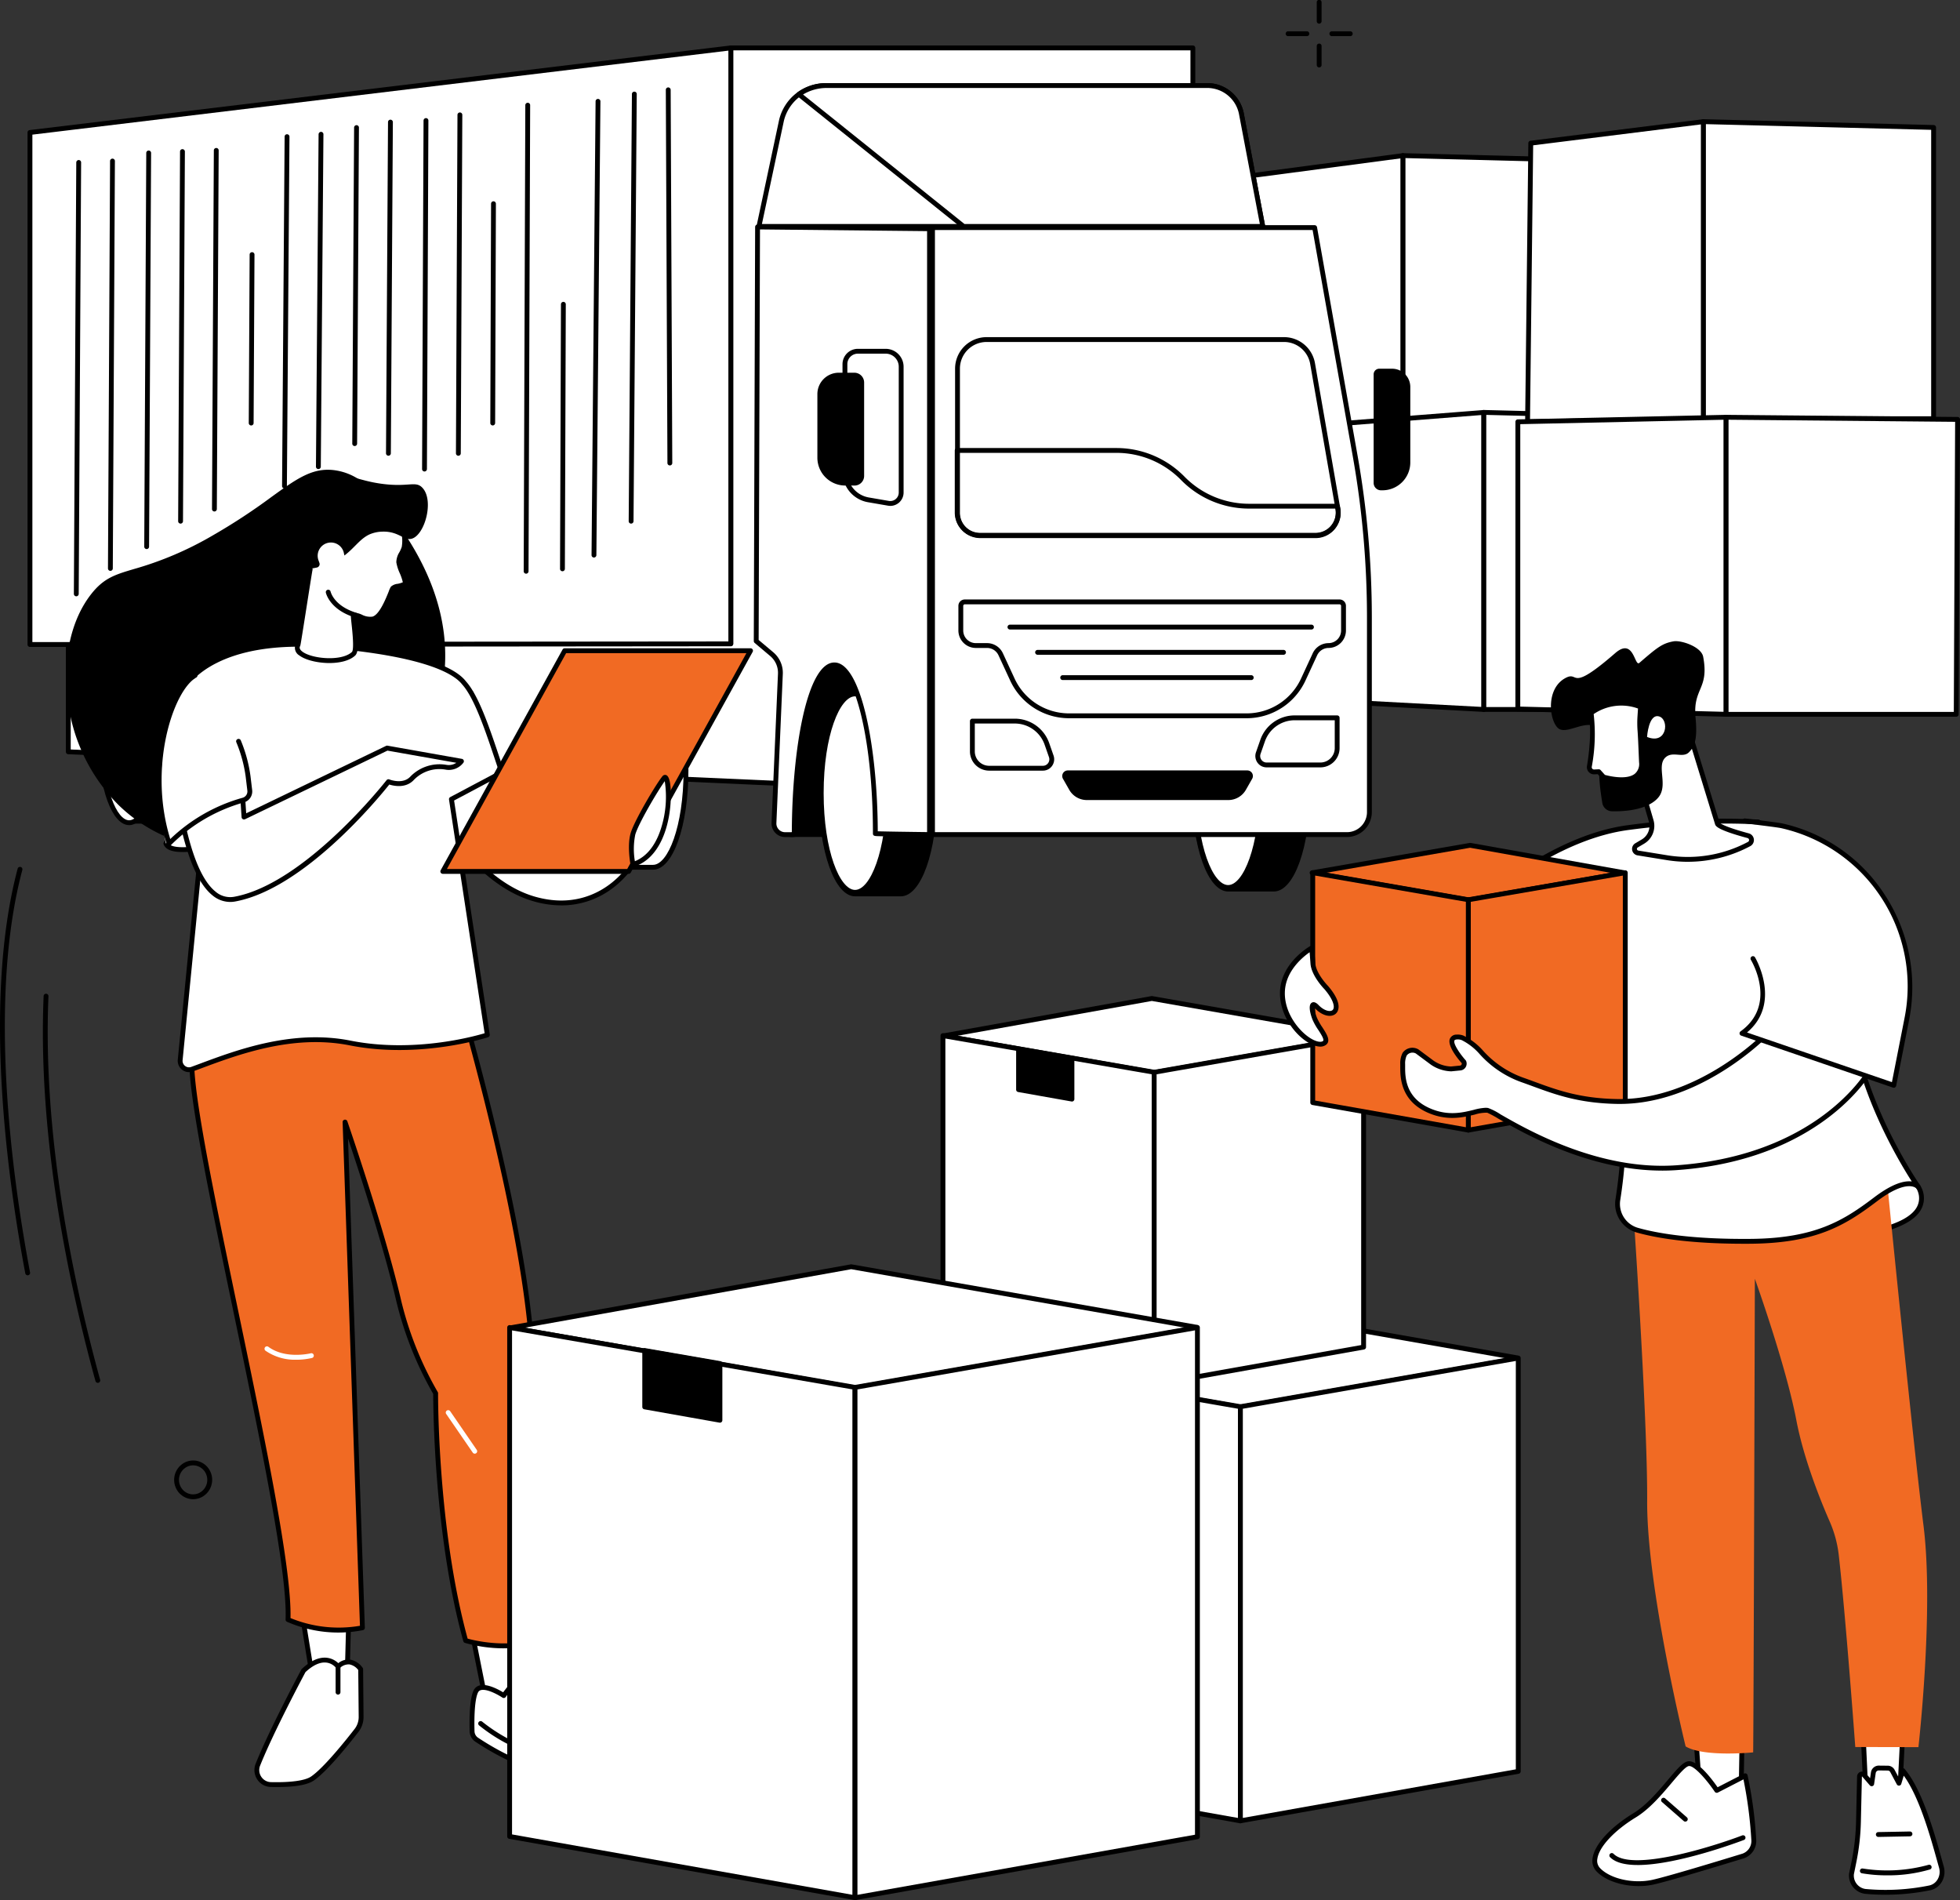 <svg xmlns="http://www.w3.org/2000/svg" xmlns:xlink="http://www.w3.org/1999/xlink" id="Group_10437" data-name="Group 10437" width="446.314" height="432.598" viewBox="0 0 446.314 432.598"><rect x="0" y="0" width="446.314" height="432.598" fill="#333333" stroke="none"/><defs><clipPath id="clip-path"><rect id="Rectangle_5139" data-name="Rectangle 5139" width="446.314" height="432.598" fill="none"></rect></clipPath></defs><path id="Path_8279" data-name="Path 8279" d="M631.454,131.842h-52.44V64.219l52.44,1.324Z" transform="translate(-259.572 -28.789)" fill="#fff"></path><g id="Group_10438" data-name="Group 10438"><g id="Group_10437-2" data-name="Group 10437" clip-path="url(#clip-path)"><path id="Path_8280" data-name="Path 8280" d="M631.005,131.944H578.565a.552.552,0,0,1-.552-.552V63.77a.551.551,0,0,1,.167-.4.521.521,0,0,1,.4-.157l52.441,1.324a.552.552,0,0,1,.538.552v66.3a.552.552,0,0,1-.552.552m-51.889-1.1h51.337V65.631l-51.337-1.3Z" transform="translate(-259.123 -28.34)"></path><path id="Path_8281" data-name="Path 8281" d="M545.6,131.842V64.219l-41.121,5.437,1.1,62.894Z" transform="translate(-226.158 -28.789)" fill="#fff"></path><path id="Path_8282" data-name="Path 8282" d="M505.133,132.653a.553.553,0,0,1-.552-.542l-1.1-62.894a.552.552,0,0,1,.479-.557l41.121-5.437a.552.552,0,0,1,.624.547v67.622a.552.552,0,0,1-.542.552l-40.018.708ZM504.59,69.69l1.085,61.85,38.924-.689V64.4Zm40.56,61.7h0Z" transform="translate(-225.709 -28.341)"></path><path id="Path_8283" data-name="Path 8283" d="M664.811,237.817h-52.44V170.195l52.44,1.323Z" transform="translate(-274.526 -76.298)" fill="#fff"></path><path id="Path_8284" data-name="Path 8284" d="M664.362,237.92h-52.44a.552.552,0,0,1-.552-.552V169.746a.552.552,0,0,1,.167-.4.546.546,0,0,1,.4-.156l52.441,1.323a.552.552,0,0,1,.537.552v66.3a.552.552,0,0,1-.552.552m-51.889-1.1H663.81V171.607l-51.337-1.3Z" transform="translate(-274.077 -75.85)"></path><path id="Path_8285" data-name="Path 8285" d="M572.788,237.817V170.195L524.075,174l.224,61.232Z" transform="translate(-234.943 -76.298)" fill="#fff"></path><path id="Path_8286" data-name="Path 8286" d="M572.34,237.921h-.03l-48.488-2.588a.552.552,0,0,1-.522-.549l-.224-61.232a.553.553,0,0,1,.509-.552l48.712-3.8a.552.552,0,0,1,.595.55v67.622a.552.552,0,0,1-.552.552M524.4,234.257l47.387,2.53V170.343l-47.607,3.716Z" transform="translate(-234.494 -75.85)"></path><path id="Path_8287" data-name="Path 8287" d="M215.556,271.889h-9.014c-3.683,0-6.668,8.785-6.668,19.583s2.985,19.588,6.668,19.588h9.014c3.683,0,6.668-8.787,6.668-19.585s-2.985-19.585-6.668-19.585" transform="translate(-89.603 -121.888)"></path><path id="Path_8288" data-name="Path 8288" d="M208.651,218.112V86.845L28.192,110.076V210.092Z" transform="translate(-12.638 -38.932)" fill="#fff"></path><path id="Path_8289" data-name="Path 8289" d="M208.2,218.216h-.024l-180.459-8.02a.552.552,0,0,1-.527-.551V109.628a.552.552,0,0,1,.481-.547l180.46-23.231a.551.551,0,0,1,.622.547V217.664a.552.552,0,0,1-.552.552m-179.907-9.1,179.356,7.971V87.024L28.294,110.113Z" transform="translate(-12.19 -38.484)"></path><path id="Path_8290" data-name="Path 8290" d="M313.1,263.588l5.635,5.267L317.2,304.419a3.581,3.581,0,0,0,3.565,3.747h31.81V263.7Z" transform="translate(-140.36 -118.166)"></path><path id="Path_8291" data-name="Path 8291" d="M352.124,308.269h-31.81A4.076,4.076,0,0,1,317.346,307a4.122,4.122,0,0,1-1.149-3.054l1.521-35.311-5.45-5.093a.552.552,0,0,1,.377-.955h0l39.478.107a.553.553,0,0,1,.55.552v44.471a.552.552,0,0,1-.552.552m-38.076-44.574L318.658,268a.552.552,0,0,1,.174.426L317.3,303.995a3.028,3.028,0,0,0,.844,2.243,2.981,2.981,0,0,0,2.17.928h31.259V263.8Z" transform="translate(-139.912 -117.718)"></path><rect id="Rectangle_5137" data-name="Rectangle 5137" width="105.219" height="135.681" transform="translate(166.411 10.905)" fill="#fff"></rect><path id="Path_8292" data-name="Path 8292" d="M406.4,155.552h-16.82a.552.552,0,1,1,0-1.1h16.269V19.871H301.736V155a.552.552,0,0,1-1.1,0V19.32a.552.552,0,0,1,.552-.552H406.4a.552.552,0,0,1,.552.552V155a.552.552,0,0,1-.552.552" transform="translate(-134.774 -8.414)"></path><path id="Path_8293" data-name="Path 8293" d="M357.074,286.889H346.66c-4.255,0-7.7,10.142-7.7,22.617s3.449,22.622,7.7,22.622h10.414c4.255,0,7.7-10.145,7.7-22.62s-3.45-22.62-7.7-22.62" transform="translate(-151.954 -128.612)"></path><path id="Path_8294" data-name="Path 8294" d="M356.626,332.232H346.221c-4.638,0-8.265-10.179-8.265-23.174s3.627-23.169,8.257-23.169h10.413c4.63,0,8.256,10.178,8.256,23.171s-3.626,23.171-8.256,23.171m-10.4-45.239c-3.465,0-7.164,8.866-7.164,22.065s3.7,22.071,7.153,22.071h10.4c3.467,0,7.166-8.867,7.166-22.068s-3.7-22.068-7.153-22.068Z" transform="translate(-151.506 -128.164)"></path><path id="Path_8295" data-name="Path 8295" d="M354.365,308.938c0,12.475-3.449,22.588-7.7,22.588s-7.7-10.113-7.7-22.588,3.449-22.588,7.7-22.588,7.7,10.113,7.7,22.588" transform="translate(-151.954 -128.371)" fill="#fff"></path><path id="Path_8296" data-name="Path 8296" d="M346.213,331.628c-4.63,0-8.256-10.165-8.256-23.14s3.626-23.139,8.256-23.139,8.256,10.164,8.256,23.139-3.627,23.14-8.256,23.14m0-45.176c-3.454,0-7.153,8.855-7.153,22.036s3.7,22.037,7.153,22.037,7.153-8.855,7.153-22.037-3.7-22.036-7.153-22.036" transform="translate(-151.506 -127.922)"></path><path id="Path_8297" data-name="Path 8297" d="M511.06,284.889H500.647c-4.255,0-7.7,10.142-7.7,22.617s3.449,22.622,7.7,22.622H511.06c4.255,0,7.7-10.145,7.7-22.62s-3.45-22.62-7.7-22.62" transform="translate(-220.986 -127.716)"></path><path id="Path_8298" data-name="Path 8298" d="M510.613,330.232H500.207c-4.638,0-8.264-10.179-8.264-23.174s3.626-23.169,8.256-23.169h10.413c4.63,0,8.256,10.178,8.256,23.171s-3.626,23.171-8.256,23.171m-10.4-45.239c-3.465,0-7.163,8.866-7.163,22.065s3.7,22.071,7.153,22.071h10.4c3.467,0,7.166-8.867,7.166-22.068s-3.7-22.068-7.153-22.068Z" transform="translate(-220.538 -127.267)"></path><path id="Path_8299" data-name="Path 8299" d="M508.351,306.938c0,12.475-3.449,22.588-7.7,22.588s-7.7-10.113-7.7-22.588,3.449-22.588,7.7-22.588,7.7,10.113,7.7,22.588" transform="translate(-220.986 -127.474)" fill="#fff"></path><path id="Path_8300" data-name="Path 8300" d="M500.2,329.628c-4.629,0-8.256-10.165-8.256-23.14s3.627-23.139,8.256-23.139,8.256,10.164,8.256,23.139-3.626,23.14-8.256,23.14m0-45.176c-3.454,0-7.153,8.855-7.153,22.036s3.7,22.037,7.153,22.037,7.153-8.855,7.153-22.037-3.7-22.036-7.153-22.036" transform="translate(-220.537 -127.025)"></path><path id="Path_8301" data-name="Path 8301" d="M471.9,93.921H384.887V232.108h94.388a5.116,5.116,0,0,0,5.1-5.132V182.667a209.992,209.992,0,0,0-3.232-36.7Z" transform="translate(-172.545 -42.105)" fill="#fff"></path><path id="Path_8302" data-name="Path 8302" d="M478.827,232.211H384.44a.552.552,0,0,1-.552-.552V93.473a.552.552,0,0,1,.552-.552h87.015a.552.552,0,0,1,.543.455l9.239,52.043a211.108,211.108,0,0,1,3.241,36.8v44.308a5.674,5.674,0,0,1-5.651,5.685m-93.836-1.1h93.836a4.569,4.569,0,0,0,4.548-4.581V182.219a210.027,210.027,0,0,0-3.224-36.606l-9.159-51.588h-86Z" transform="translate(-172.097 -41.656)"></path><path id="Path_8303" data-name="Path 8303" d="M312.436,93.663l-.306,94.279,3.551,2.992a5.515,5.515,0,0,1,1.951,4.454L316.17,229.35A2.537,2.537,0,0,0,318.69,232c1.087,0,2.1-.007,2.1-.041,0-21.208,3.984-38.6,9.137-38.6s9.331,17.192,9.331,38.4c0,.074,12.335.22,12.335.22V94.063Z" transform="translate(-139.928 -41.989)" fill="#fff"></path><path id="Path_8304" data-name="Path 8304" d="M318.868,232.109h-.627a3.047,3.047,0,0,1-2.214-.95,3.078,3.078,0,0,1-.857-2.28l1.463-33.962a4.993,4.993,0,0,0-1.756-4.009l-3.551-2.992a.552.552,0,0,1-.2-.424l.306-94.28a.551.551,0,0,1,.164-.391.5.5,0,0,1,.393-.159l39.156.4a.552.552,0,0,1,.546.552V231.54a.552.552,0,0,1-.164.392.54.54,0,0,1-.394.159s-3.085-.037-6.17-.083c-1.543-.023-3.086-.048-4.243-.072-.582-.012-1.065-.024-1.4-.035-.594-.02-1.064-.035-1.064-.583,0-22.64-4.54-37.848-8.78-37.848-4.146,0-8.586,15.288-8.586,38.045a.558.558,0,0,1-.163.392c-.18.179-.2.2-1.861.2m-6.634-44.871,3.354,2.826a6.1,6.1,0,0,1,2.147,4.9l-1.463,33.962a1.985,1.985,0,0,0,.552,1.47,1.954,1.954,0,0,0,1.418.609c.781,0,1.257,0,1.547-.009.061-18.825,3.452-38.628,9.688-38.628,6.13,0,9.816,19.448,9.882,38.432,1.648.054,7.173.133,11.233.182V94.161l-38.054-.389Z" transform="translate(-139.479 -41.54)"></path><path id="Path_8305" data-name="Path 8305" d="M354.073,178.776l4.577.789a2.482,2.482,0,0,0,2.895-2.457V148.479a3.524,3.524,0,0,0-3.513-3.535h-6.363a2.942,2.942,0,0,0-2.932,2.952v24.513a6.449,6.449,0,0,0,5.336,6.368" transform="translate(-156.339 -64.978)" fill="#fff"></path><path id="Path_8306" data-name="Path 8306" d="M358.623,179.7a3.048,3.048,0,0,1-.514-.044l-4.577-.789a6.984,6.984,0,0,1-5.794-6.912V147.447a3.5,3.5,0,0,1,3.484-3.5h6.363a4.08,4.08,0,0,1,4.064,4.087V176.66a3.045,3.045,0,0,1-1.083,2.334,3.011,3.011,0,0,1-1.943.711m-7.4-34.657a2.393,2.393,0,0,0-2.381,2.4V171.96a5.882,5.882,0,0,0,4.878,5.824l4.578.789a1.91,1.91,0,0,0,1.558-.424,1.941,1.941,0,0,0,.691-1.49V148.031a2.975,2.975,0,0,0-2.96-2.984Z" transform="translate(-155.891 -64.53)"></path><path id="Path_8307" data-name="Path 8307" d="M171.954,155.448V19.767L12.364,39.026V155.592Z" transform="translate(-5.543 -8.862)" fill="#fff"></path><path id="Path_8308" data-name="Path 8308" d="M11.916,155.7a.552.552,0,0,1-.552-.552V38.577a.551.551,0,0,1,.485-.547L171.439,18.772a.552.552,0,0,1,.618.548V155a.552.552,0,0,1-.551.552L11.916,155.7ZM171.5,155h0ZM12.467,39.067V154.592l158.486-.143V19.941Z" transform="translate(-5.094 -8.414)"></path><path id="Path_8309" data-name="Path 8309" d="M427.976,67.374H313.245L318.393,43.2a10.334,10.334,0,0,1,10.277-7.9h86.467a7.933,7.933,0,0,1,7.935,6.231Z" transform="translate(-140.428 -15.825)" fill="#fff"></path><path id="Path_8310" data-name="Path 8310" d="M427.528,67.477H312.8a.551.551,0,0,1-.54-.666L317.4,42.637A10.914,10.914,0,0,1,328.221,34.3h86.466a8.475,8.475,0,0,1,8.477,6.68l4.905,25.843a.551.551,0,0,1-.542.654m-114.05-1.1H426.861l-4.78-25.188a7.374,7.374,0,0,0-7.393-5.782H328.221a9.807,9.807,0,0,0-9.737,7.463Z" transform="translate(-139.979 -15.377)"></path><path id="Path_8311" data-name="Path 8311" d="M430.471,41.531a7.933,7.933,0,0,0-7.935-6.231H336.07a10.907,10.907,0,0,0-6.318,2L367.26,67.374h68.116Z" transform="translate(-147.828 -15.825)" fill="#fff"></path><path id="Path_8312" data-name="Path 8312" d="M434.928,67.478H366.811a.553.553,0,0,1-.345-.121L328.958,37.28a.552.552,0,0,1,.026-.881,11.4,11.4,0,0,1,6.637-2.1h86.467a8.475,8.475,0,0,1,8.476,6.68l4.905,25.842a.551.551,0,0,1-.542.655m-67.923-1.1h67.256l-4.78-25.187a7.373,7.373,0,0,0-7.393-5.782H335.621a10.33,10.33,0,0,0-5.381,1.488Z" transform="translate(-147.379 -15.377)"></path><path id="Path_8313" data-name="Path 8313" d="M401.8,140.122H469.57a6.6,6.6,0,0,1,6.493,5.489l5.764,33.048a5.2,5.2,0,0,1-5.1,6.112H400.382a5.194,5.194,0,0,1-5.177-5.211v-32.8a6.614,6.614,0,0,1,6.592-6.636" transform="translate(-177.17 -62.817)" fill="#fff"></path><path id="Path_8314" data-name="Path 8314" d="M446.446,192.234a21.026,21.026,0,0,0-15.009-6.345H395.083v14.189a5.175,5.175,0,0,0,5.244,5.121h76.346a5.164,5.164,0,0,0,5.1-6.068l-.1-.553H461.456a21.03,21.03,0,0,1-15.01-6.345" transform="translate(-177.116 -83.334)" fill="#fff"></path><path id="Path_8315" data-name="Path 8315" d="M476.225,205.3H399.879a5.741,5.741,0,0,1-5.8-5.672V185.44a.552.552,0,0,1,.552-.552h36.354a21.7,21.7,0,0,1,15.4,6.511,20.593,20.593,0,0,0,14.615,6.178h20.212a.552.552,0,0,1,.542.45l.1.553a5.714,5.714,0,0,1-5.641,6.721m-81.038-19.31v13.637a4.636,4.636,0,0,0,4.692,4.569h76.346a4.611,4.611,0,0,0,4.555-5.42l-.018-.1H461.007a21.7,21.7,0,0,1-15.4-6.51,20.592,20.592,0,0,0-14.615-6.18Z" transform="translate(-176.667 -82.885)"></path><path id="Path_8316" data-name="Path 8316" d="M476.28,184.874H399.933a5.752,5.752,0,0,1-5.728-5.762v-32.8a7.174,7.174,0,0,1,7.144-7.188h67.773a7.145,7.145,0,0,1,7.037,5.946l5.763,33.048a5.771,5.771,0,0,1-1.268,4.717,5.7,5.7,0,0,1-4.374,2.041m-74.931-44.649a6.069,6.069,0,0,0-6.041,6.084v32.8a4.647,4.647,0,0,0,4.625,4.659H476.28a4.6,4.6,0,0,0,3.529-1.648,4.672,4.672,0,0,0,1.026-3.818l-5.764-33.047a6.044,6.044,0,0,0-5.95-5.032Z" transform="translate(-176.722 -62.368)"></path><path id="Path_8317" data-name="Path 8317" d="M255.243,277.889H245.116c-4.138,0-7.492,9.934-7.492,22.065s3.354,22.071,7.492,22.071h10.127c4.138,0,7.492-9.937,7.492-22.068s-3.354-22.068-7.492-22.068" transform="translate(-106.527 -124.578)" fill="#fff"></path><path id="Path_8318" data-name="Path 8318" d="M254.795,322.128H244.676c-4.519,0-8.052-9.937-8.052-22.622s3.533-22.617,8.044-22.617h10.127c4.51,0,8.044,9.936,8.044,22.62s-3.534,22.62-8.044,22.62m-10.116-44.136c-3.362,0-6.951,8.645-6.951,21.514s3.589,21.519,6.94,21.519h10.114c3.365,0,6.954-8.646,6.954-21.516s-3.589-21.516-6.94-21.516Z" transform="translate(-106.078 -124.129)"></path><path id="Path_8319" data-name="Path 8319" d="M252.608,299.575c0,12.131-3.354,21.965-7.492,21.965s-7.492-9.834-7.492-21.965,3.354-21.965,7.492-21.965,7.492,9.834,7.492,21.965" transform="translate(-106.527 -124.452)" fill="#fff"></path><path id="Path_8320" data-name="Path 8320" d="M56.772,272.889H48.091c-3.547,0-6.422,8.216-6.422,18.48s2.875,18.484,6.422,18.484h8.681c3.547,0,6.422-8.219,6.422-18.482s-2.875-18.482-6.422-18.482" transform="translate(-18.68 -122.336)"></path><path id="Path_8321" data-name="Path 8321" d="M54.514,290.719c0,10.263-2.875,18.583-6.422,18.583s-6.422-8.32-6.422-18.583,2.875-18.583,6.422-18.583,6.422,8.32,6.422,18.583" transform="translate(-18.68 -121.998)" fill="#fff"></path><path id="Path_8322" data-name="Path 8322" d="M47.643,309.406c-3.91,0-6.974-8.406-6.974-19.136s3.064-19.135,6.974-19.135,6.974,8.405,6.974,19.135-3.064,19.136-6.974,19.136m0-37.167c-2.835,0-5.871,7.245-5.871,18.032S44.808,308.3,47.643,308.3s5.871-7.246,5.871-18.032-3.035-18.032-5.871-18.032" transform="translate(-18.232 -121.55)"></path><path id="Path_8323" data-name="Path 8323" d="M86.575,274.889H77.894c-3.547,0-6.422,8.216-6.422,18.48s2.875,18.484,6.422,18.484h8.681c3.547,0,6.422-8.219,6.422-18.482s-2.875-18.482-6.422-18.482" transform="translate(-32.041 -123.233)"></path><path id="Path_8324" data-name="Path 8324" d="M84.317,292.718c0,10.263-2.875,18.583-6.422,18.583s-6.422-8.32-6.422-18.583,2.875-18.583,6.422-18.583,6.422,8.32,6.422,18.583" transform="translate(-32.041 -122.895)" fill="#fff"></path><path id="Path_8325" data-name="Path 8325" d="M117.2,274.889H108.19c-3.684,0-6.669,8.785-6.669,19.583s2.985,19.588,6.669,19.588H117.2c3.683,0,6.669-8.787,6.669-19.585s-2.986-19.585-6.669-19.585" transform="translate(-45.512 -123.233)"></path><path id="Path_8326" data-name="Path 8326" d="M114.858,293.929c0,10.8-2.986,19.552-6.669,19.552s-6.668-8.754-6.668-19.552,2.986-19.552,6.668-19.552,6.669,8.753,6.669,19.552" transform="translate(-45.512 -123.003)" fill="#fff"></path><path id="Path_8327" data-name="Path 8327" d="M417.4,308.293H405.155a3.826,3.826,0,0,1-3.814-3.838v-6.889h9.68a7.74,7.74,0,0,1,7.3,5.2l.984,2.816a2.031,2.031,0,0,1-1.905,2.707" transform="translate(-179.921 -133.399)" fill="#fff"></path><path id="Path_8328" data-name="Path 8328" d="M416.951,308.4H404.707a4.383,4.383,0,0,1-4.366-4.39v-6.889a.552.552,0,0,1,.552-.552h9.68a8.3,8.3,0,0,1,7.82,5.573l.984,2.816a2.6,2.6,0,0,1-.333,2.359,2.54,2.54,0,0,1-2.093,1.083m-15.506-10.728v6.337a3.278,3.278,0,0,0,3.262,3.287h12.244a1.447,1.447,0,0,0,1.193-.618,1.474,1.474,0,0,0,.191-1.355l-.984-2.817a7.2,7.2,0,0,0-6.778-4.834Z" transform="translate(-179.473 -132.95)"></path><path id="Path_8329" data-name="Path 8329" d="M521.156,306.948H533.4a3.826,3.826,0,0,0,3.814-3.839v-6.89h-9.68a7.741,7.741,0,0,0-7.3,5.2l-.984,2.816a2.031,2.031,0,0,0,1.905,2.708" transform="translate(-232.728 -132.795)" fill="#fff"></path><path id="Path_8330" data-name="Path 8330" d="M532.953,307.051H520.709a2.536,2.536,0,0,1-2.093-1.082,2.6,2.6,0,0,1-.333-2.359l.984-2.816a8.3,8.3,0,0,1,7.82-5.574h9.68a.552.552,0,0,1,.552.552v6.89a4.382,4.382,0,0,1-4.365,4.39m-5.866-10.728a7.2,7.2,0,0,0-6.778,4.835l-.984,2.817a1.473,1.473,0,0,0,.191,1.354,1.447,1.447,0,0,0,1.194.618h12.244a3.278,3.278,0,0,0,3.262-3.286v-6.338Z" transform="translate(-232.281 -132.347)"></path><path id="Path_8331" data-name="Path 8331" d="M476.248,324.669H444.032a4.61,4.61,0,0,1-4.006-2.338l-1.423-2.5a1.274,1.274,0,0,1,1.1-1.907h40.876a1.274,1.274,0,0,1,1.1,1.907l-1.423,2.5a4.61,4.61,0,0,1-4.006,2.338" transform="translate(-196.55 -142.524)"></path><path id="Path_8332" data-name="Path 8332" d="M345.819,179.492h-2.11a6.339,6.339,0,0,1-6.339-6.339V158.68a4.872,4.872,0,0,1,4.872-4.872h3.541a2.232,2.232,0,0,1,2.232,2.232V177.3a2.2,2.2,0,0,1-2.2,2.2" transform="translate(-151.243 -68.952)"></path><path id="Path_8333" data-name="Path 8333" d="M568.971,179.835h-.332a1.677,1.677,0,0,1-1.677-1.677V153.436a1.287,1.287,0,0,1,1.287-1.287h2.9a4.161,4.161,0,0,1,4.161,4.161v17.182a6.342,6.342,0,0,1-6.342,6.342" transform="translate(-254.169 -68.208)"></path><path id="Path_8334" data-name="Path 8334" d="M482.825,248.389H397.467a.9.9,0,0,0-.894.9v5.6a3.422,3.422,0,0,0,3.411,3.434h2.574a3.41,3.41,0,0,1,3.092,1.984l2.669,5.77a14.171,14.171,0,0,0,12.851,8.245H461.7a14.17,14.17,0,0,0,12.851-8.246l2.668-5.769a3.41,3.41,0,0,1,3.092-1.984,3.422,3.422,0,0,0,3.411-3.434v-5.6a.9.9,0,0,0-.894-.9" transform="translate(-177.784 -111.353)" fill="#fff"></path><path id="Path_8335" data-name="Path 8335" d="M461.248,274.421H420.722a14.773,14.773,0,0,1-13.352-8.565l-2.669-5.769a2.869,2.869,0,0,0-2.592-1.665h-2.574a3.979,3.979,0,0,1-3.963-3.985v-5.6a1.451,1.451,0,0,1,1.446-1.452h85.359a1.451,1.451,0,0,1,1.445,1.452v5.6a3.979,3.979,0,0,1-3.963,3.985,2.869,2.869,0,0,0-2.592,1.665l-2.668,5.769a14.773,14.773,0,0,1-13.352,8.566m-64.229-25.93a.346.346,0,0,0-.343.349v5.6a2.874,2.874,0,0,0,2.859,2.882h2.574a3.977,3.977,0,0,1,3.593,2.3l2.669,5.77a13.665,13.665,0,0,0,12.35,7.925h40.526a13.666,13.666,0,0,0,12.351-7.926l2.668-5.769a3.976,3.976,0,0,1,3.593-2.3,2.874,2.874,0,0,0,2.859-2.882v-5.6a.346.346,0,0,0-.342-.349Z" transform="translate(-177.335 -110.904)"></path><path id="Path_8336" data-name="Path 8336" d="M485.054,258.877H416.488a.552.552,0,1,1,0-1.1h68.566a.552.552,0,1,1,0,1.1" transform="translate(-186.464 -115.56)"></path><path id="Path_8337" data-name="Path 8337" d="M483.729,269.3h-56a.552.552,0,0,1,0-1.1h56a.552.552,0,1,1,0,1.1" transform="translate(-191.505 -120.234)"></path><path id="Path_8338" data-name="Path 8338" d="M481.025,279.731H438.09a.552.552,0,0,1,0-1.1h42.936a.552.552,0,1,1,0,1.1" transform="translate(-196.148 -124.909)"></path><path id="Path_8339" data-name="Path 8339" d="M31.032,165.362h0a.551.551,0,0,1-.548-.554l.549-98.222a.566.566,0,0,1,.555-.549.552.552,0,0,1,.548.555l-.549,98.221a.552.552,0,0,1-.552.549" transform="translate(-13.664 -29.604)"></path><path id="Path_8340" data-name="Path 8340" d="M45.112,159.351h0a.552.552,0,0,1-.549-.554l.476-92.7a.552.552,0,1,1,1.1.006l-.476,92.7a.552.552,0,0,1-.552.549" transform="translate(-19.976 -29.387)"></path><path id="Path_8341" data-name="Path 8341" d="M60.082,152.813h0a.552.552,0,0,1-.549-.554l.46-89.676a.552.552,0,0,1,1.1.006l-.46,89.676a.552.552,0,0,1-.552.549" transform="translate(-26.687 -27.809)"></path><path id="Path_8342" data-name="Path 8342" d="M74.08,146.8h0a.552.552,0,0,1-.549-.554L73.96,62.1a.536.536,0,0,1,.554-.549.552.552,0,0,1,.549.554l-.432,84.146a.552.552,0,0,1-.552.549" transform="translate(-32.963 -27.591)"></path><path id="Path_8343" data-name="Path 8343" d="M88.049,143.822h0a.552.552,0,0,1-.549-.554l.419-81.655a.552.552,0,0,1,.552-.548h0a.551.551,0,0,1,.549.554L88.6,143.273a.552.552,0,0,1-.552.549" transform="translate(-39.225 -27.375)"></path><path id="Path_8344" data-name="Path 8344" d="M103.221,143.518h0a.552.552,0,0,1-.549-.554l.2-38.344a.545.545,0,0,1,.554-.549.552.552,0,0,1,.549.555l-.2,38.344a.552.552,0,0,1-.552.549" transform="translate(-46.026 -46.655)"></path><path id="Path_8345" data-name="Path 8345" d="M116.966,136.045h0a.552.552,0,0,1-.548-.556L117,55.953a.536.536,0,0,1,.556-.548.552.552,0,0,1,.547.556l-.588,79.536a.552.552,0,0,1-.552.548" transform="translate(-52.188 -24.838)"></path><path id="Path_8346" data-name="Path 8346" d="M130.95,131.185h0a.552.552,0,0,1-.547-.556l.6-75.676a.572.572,0,0,1,.556-.547.552.552,0,0,1,.547.556l-.6,75.676a.552.552,0,0,1-.552.547" transform="translate(-58.457 -24.39)"></path><path id="Path_8347" data-name="Path 8347" d="M145.944,124.743h0a.552.552,0,0,1-.548-.555l.416-71.9a.552.552,0,1,1,1.1.006l-.416,71.9a.552.552,0,0,1-.552.548" transform="translate(-65.179 -23.194)"></path><path id="Path_8348" data-name="Path 8348" d="M159.867,125.9h0a.552.552,0,0,1-.548-.555l.458-75.4a.543.543,0,0,1,.555-.548.551.551,0,0,1,.548.555l-.458,75.4a.552.552,0,0,1-.552.548" transform="translate(-71.421 -22.148)"></path><path id="Path_8349" data-name="Path 8349" d="M174.758,129.192h0a.552.552,0,0,1-.549-.554l.335-79.351a.569.569,0,0,1,.554-.549.552.552,0,0,1,.549.554l-.335,79.35a.552.552,0,0,1-.552.549" transform="translate(-78.097 -21.849)"></path><path id="Path_8350" data-name="Path 8350" d="M188.735,124.561h0a.551.551,0,0,1-.549-.554l.348-77.052a.552.552,0,0,1,.552-.549h0a.551.551,0,0,1,.549.554l-.348,77.052a.552.552,0,0,1-.552.549" transform="translate(-84.362 -20.803)"></path><path id="Path_8351" data-name="Path 8351" d="M216.7,149.619h0a.552.552,0,0,1-.55-.553l.368-106.11a.552.552,0,0,1,.552-.55h0a.552.552,0,0,1,.55.553l-.368,106.11a.552.552,0,0,1-.552.55" transform="translate(-96.898 -19.01)"></path><path id="Path_8352" data-name="Path 8352" d="M231.7,185.9h0a.552.552,0,0,1-.55-.553l.209-60.227a.552.552,0,0,1,.552-.55h0a.551.551,0,0,1,.549.553l-.209,60.227a.552.552,0,0,1-.552.55" transform="translate(-103.623 -55.845)"></path><path id="Path_8353" data-name="Path 8353" d="M202.917,134.1h0a.551.551,0,0,1-.549-.553l.173-49.926a.551.551,0,0,1,.551-.55h0a.552.552,0,0,1,.55.553l-.173,49.927a.551.551,0,0,1-.552.549" transform="translate(-90.72 -37.242)"></path><path id="Path_8354" data-name="Path 8354" d="M244.7,145.194h0a.552.552,0,0,1-.547-.557l.92-103.352a.552.552,0,0,1,1.1.009l-.92,103.352a.552.552,0,0,1-.552.547" transform="translate(-109.451 -18.263)"></path><path id="Path_8355" data-name="Path 8355" d="M260.032,136.125h0a.551.551,0,0,1-.547-.556l.735-97.284a.552.552,0,0,1,1.1.008l-.735,97.283a.552.552,0,0,1-.552.548" transform="translate(-116.325 -16.918)"></path><path id="Path_8356" data-name="Path 8356" d="M275.733,122.137a.552.552,0,0,1-.552-.549l-.367-84.962a.551.551,0,0,1,.549-.554.569.569,0,0,1,.554.549l.367,84.962a.551.551,0,0,1-.549.554Z" transform="translate(-123.199 -16.171)"></path><path id="Path_8357" data-name="Path 8357" d="M755.469,117.829h-52.44V50.207l52.44,1.324Z" transform="translate(-315.168 -22.508)" fill="#fff"></path><path id="Path_8358" data-name="Path 8358" d="M755.021,117.932h-52.44a.552.552,0,0,1-.552-.552V49.758a.552.552,0,0,1,.167-.4.529.529,0,0,1,.4-.156l52.441,1.323a.552.552,0,0,1,.537.552v66.3a.552.552,0,0,1-.552.552m-51.889-1.1h51.337V51.62l-51.337-1.3Z" transform="translate(-314.72 -22.059)"></path><path id="Path_8359" data-name="Path 8359" d="M670.511,117.829V50.207L631.221,55.1l-.728,63.44Z" transform="translate(-282.65 -22.508)" fill="#fff"></path><path id="Path_8360" data-name="Path 8360" d="M630.046,118.641a.552.552,0,0,1-.552-.558l.728-63.44a.552.552,0,0,1,.484-.541l39.289-4.891a.552.552,0,0,1,.62.547v67.622a.552.552,0,0,1-.542.552l-40.018.708Zm1.274-63.5-.716,62.391,38.908-.689V50.383Zm38.744,62.244h0Z" transform="translate(-282.202 -22.059)"></path><path id="Path_8361" data-name="Path 8361" d="M764.811,239.815h-52.44V172.192l52.748.486Z" transform="translate(-319.356 -77.194)" fill="#fff"></path><path id="Path_8362" data-name="Path 8362" d="M764.362,239.918h-52.44a.552.552,0,0,1-.552-.552V171.744a.553.553,0,0,1,.163-.392.567.567,0,0,1,.393-.16l52.748.486a.552.552,0,0,1,.547.554l-.308,67.137a.551.551,0,0,1-.552.549m-51.889-1.1h51.34l.3-66.039-51.642-.475Z" transform="translate(-318.907 -76.745)"></path><path id="Path_8363" data-name="Path 8363" d="M673.866,239.815V172.192l-47.38,1.031-.006,65.383Z" transform="translate(-280.851 -77.194)" fill="#fff"></path><path id="Path_8364" data-name="Path 8364" d="M673.417,239.917H673.4l-47.386-1.209a.551.551,0,0,1-.538-.551l.006-65.383a.552.552,0,0,1,.54-.552l47.38-1.031a.524.524,0,0,1,.4.157.552.552,0,0,1,.165.394v67.622a.552.552,0,0,1-.552.552m-46.834-2.3,46.282,1.181V172.307l-46.276,1.007Z" transform="translate(-280.403 -76.745)"></path><path id="Path_8365" data-name="Path 8365" d="M70.6,280.585c-2.853.18-18.734,1.185-30.57-10.407-13.335-13.059-15.053-35.756-6.178-47.155,5.443-6.991,9.777-3.19,27.642-13.333,15.724-8.927,19.9-16.148,27.968-14.634,6.272,1.176,9.982,6.711,13.984,12.683,3.423,5.107,12.622,18.832,9.431,36.1-3.72,20.131-22.513,35.5-42.277,36.748" transform="translate(-12.708 -87.353)"></path><path id="Path_8366" data-name="Path 8366" d="M67.168,280.779c-7.467,0-18.862-1.733-27.976-10.658a40.645,40.645,0,0,1-11.58-24.532c-1.034-9.146.917-17.659,5.352-23.356,2.9-3.729,5.486-4.5,9.765-5.771a77.11,77.11,0,0,0,18.041-7.7,137.682,137.682,0,0,0,13.293-8.712c6.043-4.36,9.691-6.99,15.049-5.985,6.5,1.219,10.308,6.9,14.34,12.917,3.487,5.2,12.747,19.019,9.516,36.507-3.677,19.9-22.07,35.89-42.785,37.2-.907.057-1.919.095-3.014.095M86.95,194.958c-3.947,0-7.239,2.376-12.242,5.984a138.668,138.668,0,0,1-13.394,8.776,78.041,78.041,0,0,1-18.271,7.8c-4.207,1.252-6.524,1.942-9.209,5.392-4.26,5.471-6.129,13.692-5.127,22.555a39.54,39.54,0,0,0,11.256,23.868c10.146,9.936,23.244,10.687,30.149,10.251,20.225-1.278,38.182-16.883,41.769-36.3,3.15-17.045-5.929-30.592-9.346-35.691-3.9-5.819-7.583-11.314-13.628-12.448a10.583,10.583,0,0,0-1.959-.188" transform="translate(-12.257 -86.902)"></path><path id="Path_8367" data-name="Path 8367" d="M135.115,663.251l-.532,19.8-6.992.756L124.13,662.5Z" transform="translate(-55.648 -296.998)" fill="#fff"></path><path id="Path_8368" data-name="Path 8368" d="M127.142,683.909a.551.551,0,0,1-.544-.463l-3.46-21.306a.552.552,0,0,1,.582-.639l10.984.752a.551.551,0,0,1,.514.565l-.532,19.8a.551.551,0,0,1-.492.534l-6.992.756a.542.542,0,0,1-.06,0m-2.8-21.26,3.264,20.1,5.993-.648.5-18.787Z" transform="translate(-55.2 -296.55)"></path><path id="Path_8369" data-name="Path 8369" d="M206.677,675.644l1.116,15.769-9.24.756-3.3-16.525Z" transform="translate(-87.532 -302.891)" fill="#fff"></path><path id="Path_8370" data-name="Path 8370" d="M198.1,692.272a.552.552,0,0,1-.541-.444l-3.3-16.524a.552.552,0,0,1,.541-.66h11.423a.552.552,0,0,1,.55.513l1.116,15.769a.552.552,0,0,1-.505.589l-9.24.755-.045,0m-2.626-16.525,3.071,15.383,8.207-.671-1.041-14.712Z" transform="translate(-87.084 -302.443)"></path><path id="Path_8371" data-name="Path 8371" d="M195.884,705.641a2.376,2.376,0,0,1-1.051-1.914c-.06-2.313-.068-7.242.866-9.094,1.238-2.457,6.347.968,6.347.968s2.99-4.143,4.741-5.015c.906-.451,6.208,3.079,11.554,7.891,5.858,5.273,8.5,6.955,9.765,11.5a3.543,3.543,0,0,1-3.183,4.437c-5.38.385-16.238-.259-29.038-8.774" transform="translate(-87.333 -309.572)" fill="#fff"></path><path id="Path_8372" data-name="Path 8372" d="M222.105,714.617c-5.926,0-15.72-1.461-26.976-8.948a2.925,2.925,0,0,1-1.3-2.36c-.07-2.671-.042-7.439.924-9.357a2.078,2.078,0,0,1,1.365-1.1c1.734-.454,4.286.934,5.337,1.575.827-1.1,3.108-4.009,4.633-4.768,1.553-.775,8.288,4.481,12.168,7.975.923.83,1.766,1.572,2.536,2.249,4.184,3.68,6.284,5.527,7.392,9.514a4.011,4.011,0,0,1-.6,3.394,4.111,4.111,0,0,1-3.076,1.742c-.709.051-1.514.084-2.407.084m-26.365-9.867c12.678,8.434,23.419,9.06,28.693,8.682a3.011,3.011,0,0,0,2.253-1.277,2.909,2.909,0,0,0,.438-2.462c-1.02-3.67-2.912-5.335-7.057-8.981-.773-.68-1.619-1.424-2.546-2.258-5.759-5.185-10.134-7.789-10.96-7.789h-.013c-1.343.7-3.7,3.715-4.5,4.826a.553.553,0,0,1-.755.136c-.893-.6-3.51-2.069-4.888-1.706a.964.964,0,0,0-.659.529c-.627,1.243-.921,4.462-.807,8.831a1.821,1.821,0,0,0,.8,1.47" transform="translate(-86.885 -309.14)"></path><path id="Path_8373" data-name="Path 8373" d="M221.2,719.606a37.675,37.675,0,0,1-23.612-8.389.552.552,0,1,1,.689-.863c13.678,10.915,27.987,7.735,28.13,7.7a.552.552,0,0,1,.251,1.075,27.159,27.159,0,0,1-5.458.476" transform="translate(-88.485 -318.398)"></path><path id="Path_8374" data-name="Path 8374" d="M129.752,697.975l-.1-10.839s-2.174-3.288-5.153-.616c0,0-2.755-3.863-7.869.953,0,0-7.2,13.413-10.381,21.392a3.3,3.3,0,0,0,2.97,4.529c3.3.077,7.574-.1,9.434-1.358,2.907-1.966,7.885-8.163,10.055-10.955a4.981,4.981,0,0,0,1.047-3.106" transform="translate(-47.523 -307.11)" fill="#fff"></path><path id="Path_8375" data-name="Path 8375" d="M110.1,713.513q-.65,0-1.341-.016a3.78,3.78,0,0,1-3.106-1.719,3.869,3.869,0,0,1-.364-3.567c3.16-7.916,10.336-21.313,10.408-21.448a.558.558,0,0,1,.108-.141c1.979-1.864,3.879-2.719,5.647-2.547a4.468,4.468,0,0,1,2.656,1.236,3.652,3.652,0,0,1,2.7-.813,4.519,4.519,0,0,1,2.859,1.883.555.555,0,0,1,.092.3l.1,10.84a5.558,5.558,0,0,1-1.164,3.449c-2.562,3.3-7.291,9.12-10.181,11.074-1.443.975-4.271,1.469-8.415,1.469m6.527-26.148c-.6,1.124-7.3,13.715-10.312,21.255a2.731,2.731,0,0,0,.259,2.55,2.7,2.7,0,0,0,2.211,1.224c4.516.1,7.751-.344,9.112-1.264,2.866-1.938,7.9-8.224,9.928-10.837a4.448,4.448,0,0,0,.931-2.762l-.1-10.661a3.309,3.309,0,0,0-2-1.278,2.856,2.856,0,0,0-2.239.889.551.551,0,0,1-.818-.091,3.337,3.337,0,0,0-2.278-1.22c-1.413-.132-2.994.606-4.7,2.193" transform="translate(-47.077 -306.661)"></path><path id="Rectangle_5138" data-name="Rectangle 5138" d="M.552,0h0A.551.551,0,0,1,1.1.551V6.394a.552.552,0,0,1-.552.552h0A.551.551,0,0,1,0,6.4V.552A.552.552,0,0,1,.552,0Z" transform="translate(76.424 378.859)"></path><path id="Path_8376" data-name="Path 8376" d="M157.42,545.042s2.637-39.805-1.69-75.609S135.312,382.5,135.312,382.5s-17.313-.785-29.917.909-17.59-.049-17.59-.049-9.408,10.772-8.64,31.025,22.721,105.682,21.889,125.732A28.758,28.758,0,0,0,118,541.984L114.037,426.85s8.2,23.7,12.051,39.939a77.758,77.758,0,0,0,8.583,21.8s-.231,30.771,6.831,56.31c0,0,8.342,2.611,15.919.143" transform="translate(-35.47 -171.393)" fill="#f16a23"></path><path id="Path_8377" data-name="Path 8377" d="M149.714,546.217a32.337,32.337,0,0,1-8.824-1.237.553.553,0,0,1-.367-.38c-6.741-24.376-6.854-53.861-6.852-56.3A80.1,80.1,0,0,1,125.1,466.47c-2.919-12.313-8.41-29.113-10.834-36.342L118.1,541.519a.551.551,0,0,1-.447.56,29.039,29.039,0,0,1-17.3-1.915.552.552,0,0,1-.3-.516c.452-10.888-5.808-40.936-11.861-70-4.977-23.893-9.678-46.461-10.028-55.693-.767-20.237,8.68-31.3,8.776-31.409a.549.549,0,0,1,.6-.158c.048.016,5.064,1.671,17.335.022,12.508-1.68,29.841-.92,30.015-.912a.551.551,0,0,1,.5.386c.161.511,16.157,51.587,20.44,87.031s1.719,75.313,1.693,75.711a.552.552,0,0,1-.38.488,24.1,24.1,0,0,1-7.43,1.1m-8.21-2.208c1.484.409,8.494,2.13,14.942.175.25-4.15,2.337-41.63-1.711-75.13-4.078-33.752-18.822-81.761-20.282-86.462-2.626-.1-18.057-.61-29.432.919-10.829,1.455-16.078.406-17.467.037-1.4,1.784-8.97,12.324-8.286,30.372.346,9.14,5.039,31.664,10.006,55.51,6,28.8,12.2,58.58,11.9,69.9a28.765,28.765,0,0,0,15.814,1.758l-3.947-114.658a.552.552,0,0,1,1.073-.2c.082.238,8.255,23.914,12.066,39.992a77.877,77.877,0,0,0,8.512,21.631.545.545,0,0,1,.086.3c0,.306-.147,30.749,6.73,55.861m15.469.588h0Z" transform="translate(-35.022 -170.948)"></path><path id="Path_8378" data-name="Path 8378" d="M190.592,591.837a.55.55,0,0,1-.455-.24l-6.046-8.8a.552.552,0,1,1,.91-.625l6.045,8.8a.552.552,0,0,1-.454.864" transform="translate(-82.485 -260.882)" fill="#fff"></path><path id="Path_8379" data-name="Path 8379" d="M116.385,558.627a11.706,11.706,0,0,1-7-2.061.552.552,0,0,1,.658-.886c3.9,2.895,9.606,1.5,9.664,1.48a.552.552,0,0,1,.272,1.07,15.829,15.829,0,0,1-3.593.4" transform="translate(-48.937 -249.062)" fill="#fff"></path><path id="Path_8380" data-name="Path 8380" d="M68.48,343.141c.493,1.384,3.087,1.711,7.54,1.1l-1.287-7.172Z" transform="translate(-30.7 -151.109)" fill="#fff"></path><path id="Path_8381" data-name="Path 8381" d="M71.888,344.64c-2.541,0-3.955-.58-4.376-1.764a.552.552,0,0,1,.136-.581l6.252-6.069a.552.552,0,0,1,.927.3l1.287,7.172a.552.552,0,0,1-.468.644,28.409,28.409,0,0,1-3.759.3m-3.164-1.851c.472.527,1.928,1.057,6.2.533l-1-5.581Z" transform="translate(-30.251 -150.661)"></path><path id="Path_8382" data-name="Path 8382" d="M174.38,306.6s9.71,21.843,25.544,26.305,26.863-9.021,26.792-22.94l-5.382-1.785s-5.524,14.265-17.844,10.553-18.037-32.727-18.037-32.727Z" transform="translate(-78.175 -128.219)" fill="#fff"></path><path id="Path_8383" data-name="Path 8383" d="M205.557,333.893a22.907,22.907,0,0,1-6.231-.9c-15.9-4.48-25.5-25.71-25.9-26.612a.552.552,0,0,1,.018-.486L184.519,285.3a.552.552,0,0,1,1.027.154c.056.287,5.793,28.731,17.654,32.305,11.7,3.524,17.117-10.086,17.17-10.224a.551.551,0,0,1,.688-.324L226.441,309a.552.552,0,0,1,.378.521c.041,8.085-3.587,15.889-9.468,20.366a19.249,19.249,0,0,1-11.794,4.009m-31.009-27.718c1.124,2.395,10.569,21.667,25.078,25.755,7.972,2.246,13.676-.35,17.057-2.925,5.515-4.2,8.954-11.483,9.032-19.087l-4.523-1.5c-1.14,2.513-6.974,13.813-18.309,10.4-11.013-3.318-16.739-25.612-18.1-31.671Z" transform="translate(-77.726 -127.77)"></path><path id="Path_8384" data-name="Path 8384" d="M147.615,295.03c-2.754-8.2-5.463-16.9-8.632-20.4-1.852-2.4-8.341-6.525-30.895-8.472-27.507-2.374-33.113,9.931-33.113,9.931l6.075,16.361-6.687,68.044a2.024,2.024,0,0,0,2.7,2.1c8.088-2.951,21.823-8.769,35.974-5.959,16.105,3.2,31.263-1.839,31.263-1.839l-8.179-53.663Z" transform="translate(-33.332 -119.182)" fill="#fff"></path><path id="Path_8385" data-name="Path 8385" d="M75.925,362.821a2.58,2.58,0,0,1-2.559-2.833l6.674-67.917L74.01,275.829a.551.551,0,0,1,.015-.421c.236-.517,6.085-12.631,33.663-10.252,21.761,1.878,29.023,5.759,31.284,8.684,2.943,3.246,5.4,10.608,8,18.4l.722,2.16a.553.553,0,0,1-.264.663l-11.144,5.92,8.12,53.277a.552.552,0,0,1-.371.607c-.153.051-15.482,5.045-31.545,1.856-12.866-2.555-25.36,2.1-33.627,5.178-.718.267-1.4.522-2.05.759a2.581,2.581,0,0,1-.884.157m-.794-87.143,5.989,16.128a.55.55,0,0,1,.032.246L74.464,360.1a1.468,1.468,0,0,0,.565,1.312,1.441,1.441,0,0,0,1.4.219c.645-.236,1.327-.489,2.043-.756,8.384-3.123,21.055-7.842,34.227-5.227,14.264,2.832,27.934-.9,30.538-1.684l-8.107-53.194a.553.553,0,0,1,.286-.571l11.077-5.884-.575-1.719c-2.448-7.343-4.981-14.936-7.8-18.044-1.768-2.285-8.045-6.352-30.533-8.293-24.84-2.143-31.59,7.9-32.463,9.422" transform="translate(-32.884 -118.731)"></path><path id="Path_8386" data-name="Path 8386" d="M225.081,318.769H182.763l27.755-50.249h42.319Z" transform="translate(-81.933 -120.377)" fill="#f16a23"></path><path id="Path_8387" data-name="Path 8387" d="M224.633,318.873H182.314a.552.552,0,0,1-.483-.818l27.756-50.25a.551.551,0,0,1,.483-.285h42.319a.551.551,0,0,1,.483.818l-27.756,50.249a.551.551,0,0,1-.483.285m-41.384-1.1h41.058l27.146-49.146H210.4Z" transform="translate(-81.484 -119.929)"></path><path id="Path_8388" data-name="Path 8388" d="M260.945,340.609s-.8-4.167,0-6.947,5.726-11.048,7.135-12.779,2.6,16.744-7.135,19.725" transform="translate(-116.823 -143.801)" fill="#fff"></path><path id="Path_8389" data-name="Path 8389" d="M260.5,340.711a.552.552,0,0,1-.542-.449c-.033-.175-.81-4.329.012-7.2.8-2.8,5.744-11.141,7.238-12.975a.75.75,0,0,1,.863-.273c1.076.4,1.091,3.844,1.047,5.306-.189,6.333-2.509,13.748-8.456,15.568a.554.554,0,0,1-.161.024m7.245-19.512c-1.714,2.365-6.01,9.7-6.715,12.165a16.557,16.557,0,0,0-.09,6.057c3.414-1.357,5.139-4.833,5.991-7.589a23.547,23.547,0,0,0,.814-10.632" transform="translate(-116.373 -143.351)"></path><path id="Path_8394" data-name="Path 8394" d="M87.01,318.295l32.585-15.7,16.93,3a3.624,3.624,0,0,1-3.591,1.351,8.658,8.658,0,0,0-7.621,2.493c-2.015,2.217-5.413.807-5.413.807s-18.43,23.679-34.979,26.734c-13.454,2.483-14.774-41.9-14.774-41.9L86.17,305.548Z" transform="translate(-31.446 -132.281)" fill="#fff"></path><path id="Path_8395" data-name="Path 8395" d="M83.4,337.176a6.331,6.331,0,0,1-4.041-1.517c-9.11-7.356-10.173-39.648-10.213-41.019a.552.552,0,0,1,.853-.479l16.024,10.477a.553.553,0,0,1,.249.425l.786,11.931,31.849-15.349a.55.55,0,0,1,.335-.046l16.93,3a.552.552,0,0,1,.362.851,4.15,4.15,0,0,1-4.142,1.587,8.107,8.107,0,0,0-7.12,2.32c-1.84,2.026-4.6,1.413-5.632,1.087-2.337,2.938-19.345,23.723-35.068,26.624a6.376,6.376,0,0,1-1.171.11m-13.107-41.5c.267,5.73,1.936,32.812,9.76,39.129a5.1,5.1,0,0,0,4.318,1.181c16.152-2.981,34.461-26.3,34.645-26.531a.552.552,0,0,1,.646-.171c.03.012,3.069,1.231,4.794-.668a9.257,9.257,0,0,1,8.123-2.666,3.14,3.14,0,0,0,2.328-.455l-15.681-2.775L86.8,318.344a.552.552,0,0,1-.79-.461l-.821-12.471Z" transform="translate(-30.998 -131.832)"></path><path id="Path_8396" data-name="Path 8396" d="M67.565,317.588a54.145,54.145,0,0,1,19.31-10.3l-.6-4.994a32.1,32.1,0,0,0-2.527-8.8c-4.781-10.666-5.288-11.916-10.3-13.425-5.7,1.287-8.827,22.252-5.884,37.516" transform="translate(-29.785 -125.556)" fill="#fff"></path><path id="Path_8397" data-name="Path 8397" d="M67.52,317.093a.552.552,0,0,1-.524-.377c-5.493-16.48-.216-35.333,6.138-38.906a.552.552,0,1,1,.541.962c-5.149,2.9-11.016,20.257-5.9,36.761a38.834,38.834,0,0,1,16.454-9.393,1.5,1.5,0,0,0,1.1-1.633l-.383-3.192a31.221,31.221,0,0,0-2.125-7.808.552.552,0,1,1,1.02-.421,32.372,32.372,0,0,1,2.2,8.1l.383,3.192A2.594,2.594,0,0,1,84.52,307.2a37.957,37.957,0,0,0-16.614,9.733.554.554,0,0,1-.386.158" transform="translate(-29.004 -124.51)"></path><path id="Path_8398" data-name="Path 8398" d="M147.227,222.3c.367-.578-1.369-3.712-1.429-4.853s.831-2.1,1.205-3.3a8.887,8.887,0,0,0-.044-3.332c-.509-14.3-16.084-10.9-16.084-10.9-3.577,1.082-5.683,5.1-6.372,7.771-1.334,5.172,1.125,11.426,1.125,11.426-.1.235-2.659,16.976-2.771,17.193-1.618,3.11,9.227,5.145,12.639,2.013,1.152-1.058-.323-8.835,0-8.844,1.278-.034,2.844,1.337,4.454.91,2.372-.63,4.159-6.572,4.5-7.014a2.866,2.866,0,0,1,1.288-.463c.636-.145,1.3-.3,1.49-.607" transform="translate(-55.003 -89.462)" fill="#fff"></path><path id="Path_8399" data-name="Path 8399" d="M129.567,239.961c-2.718,0-5.5-.693-6.846-1.727a2.022,2.022,0,0,1-.833-2.583c.12-.562.849-5.206,1.437-8.956.907-5.782,1.176-7.456,1.28-7.994-.382-1.029-2.347-6.721-1.086-11.611.636-2.466,2.773-6.96,6.747-8.161.355-.079,7.772-1.639,12.684,2.176,2.572,2,3.955,5.091,4.11,9.193a9.117,9.117,0,0,1,.02,3.558,8.476,8.476,0,0,1-.606,1.373,3.573,3.573,0,0,0-.575,1.729,10.3,10.3,0,0,0,.713,2.152c.647,1.623.969,2.494.632,3.026-.3.467-.946.647-1.833.85a5.524,5.524,0,0,0-.979.277c-.066.131-.209.489-.337.809-.813,2.035-2.328,5.822-4.452,6.386a4.856,4.856,0,0,1-3.072-.473,8.638,8.638,0,0,0-1-.35c.03.377.088.914.141,1.409.451,4.2.53,6.468-.291,7.222-1.308,1.2-3.558,1.694-5.852,1.694m-3.861-21.144c-.086.378-.725,4.452-1.29,8.049-1.42,9.043-1.443,9.088-1.519,9.235-.089.172-.326.627.5,1.256,2.157,1.653,8.894,2.287,11.281.1.559-.521.11-4.713-.06-6.29-.212-1.974-.231-2.236,0-2.5a.6.6,0,0,1,.417-.2,5.043,5.043,0,0,1,1.942.494,3.993,3.993,0,0,0,2.384.434c1.589-.422,3.076-4.141,3.711-5.729a5.447,5.447,0,0,1,.493-1.088,2.719,2.719,0,0,1,1.556-.654,5.181,5.181,0,0,0,1.159-.352,11.044,11.044,0,0,0-.691-2.05,9.918,9.918,0,0,1-.789-2.5,4.475,4.475,0,0,1,.7-2.293,7.7,7.7,0,0,0,.534-1.2,8.085,8.085,0,0,0-.058-3.061.569.569,0,0,1-.01-.087c-.135-3.779-1.373-6.6-3.682-8.4-4.5-3.5-11.663-2-11.735-1.983-3.462,1.048-5.376,5.127-5.954,7.369-1.272,4.934,1.08,11.026,1.1,11.088a.552.552,0,0,1,.014.364m21.072,3.025h0Z" transform="translate(-54.555 -89.009)"></path><path id="Path_8400" data-name="Path 8400" d="M149.958,199.1c-1.565-1.586-3.157,0-9.379-.876-5.176-.727-6.67-2.187-10.587-1.54a11.083,11.083,0,0,0-5.01,1.928,12.378,12.378,0,0,0-4.515,7.264c-1.109,4.3.28,9.318.905,11.215a1.061,1.061,0,0,0,1.1.722,27.482,27.482,0,0,0,3.492-.5.8.8,0,0,0,.579-1.083,4.092,4.092,0,0,1-.135-.394,3.017,3.017,0,1,1,5.752-1.638,3.861,3.861,0,0,1,.086.377c2.285-1.73,3.459-3.689,5.572-4.742a7.708,7.708,0,0,1,3.058-.692c3.672-.13,4.894,2.046,6.631,1.625,3.034-.735,5.265-8.81,2.451-11.661" transform="translate(-53.819 -88.103)"></path><path id="Path_8401" data-name="Path 8401" d="M141.146,249.645a.556.556,0,0,1-.166-.025c-5.611-1.765-6.469-5.462-6.5-5.619a.552.552,0,0,1,1.078-.236c.03.132.795,3.24,5.756,4.8a.552.552,0,0,1-.166,1.079" transform="translate(-60.28 -109.087)"></path><path id="Path_8402" data-name="Path 8402" d="M396.764,551.366l63.573,11.114L523.3,551.449a.1.1,0,0,0,0-.194L459.616,540.1Z" transform="translate(-177.869 -242.128)" fill="#fff"></path><path id="Path_8403" data-name="Path 8403" d="M459.889,562.584a.549.549,0,0,1-.095-.008l-63.573-11.114a.552.552,0,0,1,0-1.086l62.852-11.262a.562.562,0,0,1,.193,0l63.685,11.151a.65.65,0,0,1,0,1.281l-62.964,11.031a.565.565,0,0,1-.1.008m-60.408-11.672,60.408,10.561,60.32-10.568-61.04-10.688Z" transform="translate(-177.421 -241.68)"></path><path id="Path_8404" data-name="Path 8404" d="M460.113,665.792V571.508l-63.822-11.06v94.025Z" transform="translate(-177.657 -251.248)" fill="#fff"></path><path id="Path_8405" data-name="Path 8405" d="M459.664,665.9a.56.56,0,0,1-.1-.008l-63.823-11.32a.552.552,0,0,1-.455-.543V560a.552.552,0,0,1,.646-.544l63.822,11.061a.552.552,0,0,1,.457.544v94.284a.551.551,0,0,1-.552.552m-63.271-12.334,62.719,11.124V571.524l-62.719-10.87Z" transform="translate(-177.208 -250.8)"></path><path id="Path_8406" data-name="Path 8406" d="M511.973,665.78V571.5l63.269-11.075v94.095Z" transform="translate(-229.517 -251.237)" fill="#fff"></path><path id="Path_8407" data-name="Path 8407" d="M511.525,665.884a.551.551,0,0,1-.552-.552V571.048a.551.551,0,0,1,.457-.543L574.7,559.43a.551.551,0,0,1,.647.543v94.095a.553.553,0,0,1-.455.543l-63.269,11.265a.567.567,0,0,1-.1.008m.552-94.372v93.162l62.166-11.068V560.63Z" transform="translate(-229.069 -250.789)"></path><path id="Path_8413" data-name="Path 8413" d="M389.553,420.526l47.915,8.377,47.38-8.3a.088.088,0,0,0,0-.173l-47.923-8.391Z" transform="translate(-174.637 -184.717)" fill="#fff"></path><path id="Path_8414" data-name="Path 8414" d="M437.02,429.007a.552.552,0,0,1-.1-.008l-47.915-8.376a.552.552,0,0,1,0-1.087l47.372-8.488a.551.551,0,0,1,.193,0l47.923,8.391a.639.639,0,0,1,0,1.259L437.115,429a.551.551,0,0,1-.095.008m-44.75-8.935,44.75,7.824,44.676-7.827-45.218-7.917Zm92.035-.461h0Z" transform="translate(-174.188 -184.268)"></path><path id="Path_8415" data-name="Path 8415" d="M437.3,506.77V435.707l-48.1-8.337v70.868Z" transform="translate(-174.476 -191.59)" fill="#fff"></path><path id="Path_8416" data-name="Path 8416" d="M432.57,444.392v-9.166l-12.157-2.107v9.117Z" transform="translate(-188.471 -194.167)"></path><path id="Path_8417" data-name="Path 8417" d="M432.122,444.5a.514.514,0,0,1-.1-.009l-12.158-2.156a.552.552,0,0,1-.455-.543v-9.116a.552.552,0,0,1,.646-.544l12.157,2.107a.552.552,0,0,1,.457.543v9.167a.552.552,0,0,1-.552.552m-11.606-3.171,11.054,1.961v-8.044l-11.054-1.916Z" transform="translate(-188.023 -193.719)"></path><path id="Path_8418" data-name="Path 8418" d="M436.851,506.874a.573.573,0,0,1-.1-.008l-48.1-8.532a.552.552,0,0,1-.456-.543V426.923a.552.552,0,0,1,.646-.543l48.1,8.336a.552.552,0,0,1,.458.544v71.062a.552.552,0,0,1-.552.552M389.3,497.328l47,8.336v-69.94l-47-8.145Z" transform="translate(-174.028 -191.142)"></path><path id="Path_8419" data-name="Path 8419" d="M476.386,506.761V435.7l47.686-8.347v70.919Z" transform="translate(-213.564 -191.582)" fill="#fff"></path><path id="Path_8420" data-name="Path 8420" d="M475.938,506.865a.552.552,0,0,1-.552-.552V435.251a.551.551,0,0,1,.457-.543l47.686-8.347a.552.552,0,0,1,.647.543v70.919a.551.551,0,0,1-.455.543l-47.686,8.49a.512.512,0,0,1-.1.009m.552-71.151v69.94l46.583-8.294v-69.8Z" transform="translate(-213.115 -191.133)"></path><path id="Path_8426" data-name="Path 8426" d="M210.943,536.629l78.34,13.7,77.711-13.615a.1.1,0,0,0,0-.2l-78.6-13.763Z" transform="translate(-94.566 -234.349)" fill="#fff"></path><path id="Path_8427" data-name="Path 8427" d="M288.833,550.428a.554.554,0,0,1-.095-.008l-78.34-13.7a.552.552,0,0,1,0-1.086l77.452-13.879a.534.534,0,0,1,.192,0l78.6,13.763a.651.651,0,0,1,0,1.283l-77.711,13.615a.555.555,0,0,1-.1.008m-75.174-14.254,75.174,13.142,75.074-13.153-75.961-13.3Z" transform="translate(-94.117 -233.9)"></path><path id="Path_8428" data-name="Path 8428" d="M289.006,677.633V561.448l-78.647-13.63V663.684Z" transform="translate(-94.304 -245.587)" fill="#fff"></path><path id="Path_8429" data-name="Path 8429" d="M283.241,573.188V560.275l-17.126-2.968V570.15Z" transform="translate(-119.299 -249.841)"></path><path id="Path_8430" data-name="Path 8430" d="M282.792,573.291a.573.573,0,0,1-.1-.008l-17.127-3.038a.552.552,0,0,1-.455-.543V556.859a.551.551,0,0,1,.646-.543l17.126,2.968a.552.552,0,0,1,.457.543V572.74a.551.551,0,0,1-.552.552m-16.575-4.052,16.023,2.842v-11.79l-16.023-2.777Z" transform="translate(-118.851 -249.393)"></path><path id="Path_8431" data-name="Path 8431" d="M288.558,677.736a.522.522,0,0,1-.1-.009l-78.647-13.949a.552.552,0,0,1-.455-.543V547.37a.552.552,0,0,1,.646-.544l78.647,13.63a.552.552,0,0,1,.457.543V677.184a.552.552,0,0,1-.552.552m-78.1-14.963,77.544,13.753V561.464l-77.544-13.439Z" transform="translate(-93.856 -245.138)"></path><path id="Path_8432" data-name="Path 8432" d="M352.913,677.618V561.434l77.965-13.647V663.737Z" transform="translate(-158.211 -245.572)" fill="#fff"></path><path id="Path_8433" data-name="Path 8433" d="M352.465,677.722a.551.551,0,0,1-.552-.552V560.986a.551.551,0,0,1,.457-.543L430.334,546.8a.552.552,0,0,1,.647.543v115.95a.552.552,0,0,1-.455.543l-77.965,13.881a.522.522,0,0,1-.1.009m.552-116.272V676.512l76.862-13.685V548Z" transform="translate(-157.762 -245.124)"></path><path id="Path_8439" data-name="Path 8439" d="M777.976,716.289l-.622,12.3-7.675,1.387L769,715.469Z" transform="translate(-344.741 -320.744)" fill="#fff"></path><path id="Path_8440" data-name="Path 8440" d="M769.231,730.082a.552.552,0,0,1-.551-.526L768,715.046a.552.552,0,0,1,.6-.575l8.979.82a.551.551,0,0,1,.5.577l-.622,12.3a.552.552,0,0,1-.453.515l-7.675,1.388a.587.587,0,0,1-.1.009m-.1-14.455.623,13.248,6.624-1.2.574-11.336Z" transform="translate(-344.292 -320.296)"></path><path id="Path_8441" data-name="Path 8441" d="M767.3,757.68a50.441,50.441,0,0,0,14.686-.8,3.72,3.72,0,0,0,2.672-4.7c-1.643-5.868-4.523-17.009-8.8-22.013l-.868,2.886-1.5-2.817a1.217,1.217,0,0,0-.948-.615l-2.084-.023a1.248,1.248,0,0,0-1.3,1.106l-.367,2.484-1.758-2.029a.582.582,0,0,0-1.022.369l-.232,10.275a51.593,51.593,0,0,1-1.043,9.221l-.549,2.674a3.63,3.63,0,0,0,3.119,3.983" transform="translate(-342.578 -327.076)" fill="#fff"></path><path id="Path_8442" data-name="Path 8442" d="M771.44,758c-1.787,0-3.353-.094-4.638-.217a4.193,4.193,0,0,1-3.617-4.574.485.485,0,0,1,.01-.07l.549-2.674a51.169,51.169,0,0,0,1.032-9.122l.232-10.275a1.134,1.134,0,0,1,1.991-.717l.97,1.12.191-1.295a1.807,1.807,0,0,1,1.9-1.575l2.046.021a1.788,1.788,0,0,1,1.418.889l.88,1.653.483-1.6a.552.552,0,0,1,.948-.2c4.067,4.757,6.88,14.9,8.561,20.958l.352,1.266a4.466,4.466,0,0,1-.478,3.523,3.985,3.985,0,0,1-2.615,1.866A51.306,51.306,0,0,1,771.44,758m-7.157-4.674a3.082,3.082,0,0,0,2.624,3.358,49.766,49.766,0,0,0,14.524-.792,2.89,2.89,0,0,0,1.893-1.36,3.36,3.36,0,0,0,.358-2.65l-.353-1.268c-1.564-5.638-4.123-14.863-7.694-19.722l-.564,1.874a.552.552,0,0,1-1.016.1l-1.5-2.817a.662.662,0,0,0-.506-.324L770,729.7a.714.714,0,0,0-.753.635l-.366,2.484a.552.552,0,0,1-.963.281l-1.758-2.029-.054.02-.232,10.275a52.244,52.244,0,0,1-1.054,9.319Z" transform="translate(-342.13 -326.628)"></path><path id="Path_8443" data-name="Path 8443" d="M773.977,771.92a33.664,33.664,0,0,1-5.867-.471.552.552,0,0,1,.209-1.084,35.441,35.441,0,0,0,14.983-.843.552.552,0,0,1,.319,1.056,33.728,33.728,0,0,1-9.644,1.342" transform="translate(-344.143 -344.966)"></path><path id="Path_8444" data-name="Path 8444" d="M774.744,757.025a.552.552,0,0,1-.01-1.1l7.248-.135a.557.557,0,0,1,.562.541.551.551,0,0,1-.541.562l-7.248.135Z" transform="translate(-347.07 -338.819)"></path><path id="Path_8445" data-name="Path 8445" d="M710.336,708.688l-.317,17.92-9.29.5-1.272-17.834Z" transform="translate(-313.567 -317.705)" fill="#fff"></path><path id="Path_8446" data-name="Path 8446" d="M700.281,727.215a.552.552,0,0,1-.55-.513l-1.272-17.835a.551.551,0,0,1,.52-.59l10.878-.588a.558.558,0,0,1,.413.154.551.551,0,0,1,.169.407l-.317,17.92a.551.551,0,0,1-.521.541l-9.29.5h-.03m-.681-17.866,1.193,16.734,8.235-.445.3-16.814Z" transform="translate(-313.118 -317.257)"></path><path id="Path_8447" data-name="Path 8447" d="M694.444,745.122a3.591,3.591,0,0,1-2.421,3.7c-5.278,1.621-17.169,5.237-20.575,5.97-4.42.951-9.963-.216-12.447-2.88s1.36-8.114,8.328-12.365c5.516-3.365,10.032-11.294,12.182-11.732s6.508,6.076,6.508,6.076l6.466-3.331a93.634,93.634,0,0,1,1.959,14.566" transform="translate(-295.09 -326.268)" fill="#fff"></path><path id="Path_8448" data-name="Path 8448" d="M667.8,755.222c-3.833,0-7.684-1.277-9.648-3.384a3.491,3.491,0,0,1-.863-2.956c.423-3.081,3.989-7.011,9.308-10.256,2.961-1.807,5.667-5.009,7.841-7.583,1.954-2.313,3.365-3.984,4.519-4.219,2.178-.439,5.624,4.207,6.8,5.9l6.032-3.107a.552.552,0,0,1,.789.362,95.234,95.234,0,0,1,1.972,14.661,4.167,4.167,0,0,1-2.81,4.256c-5.051,1.551-17.173,5.24-20.62,5.982a15.859,15.859,0,0,1-3.32.341m11.5-27.328a.623.623,0,0,0-.126.012c-.779.158-2.293,1.951-3.9,3.849-2.225,2.634-4.995,5.914-8.109,7.813-4.966,3.03-8.416,6.744-8.789,9.464a2.391,2.391,0,0,0,.577,2.054c2.3,2.468,7.541,3.66,11.928,2.717,3.405-.733,15.49-4.411,20.528-5.958a3.053,3.053,0,0,0,2.033-3.134,98.294,98.294,0,0,0-1.793-13.782l-5.829,3a.551.551,0,0,1-.711-.184c-1.62-2.419-4.522-5.853-5.813-5.853" transform="translate(-294.642 -325.822)"></path><path id="Path_8449" data-name="Path 8449" d="M670.731,764.125c-2.737,0-5-.49-6.274-1.758a.552.552,0,1,1,.778-.782c4.158,4.132,22.539-1.623,29.271-4.189a.552.552,0,1,1,.393,1.031c-.78.3-15.085,5.7-24.167,5.7" transform="translate(-297.803 -339.524)"></path><path id="Path_8450" data-name="Path 8450" d="M691.137,747.313a.548.548,0,0,1-.363-.136l-4.94-4.313a.552.552,0,1,1,.726-.831l4.94,4.313a.551.551,0,0,1-.362.967" transform="translate(-307.375 -332.592)"></path><path id="Path_8451" data-name="Path 8451" d="M706.472,499.719s35.409,1.05,31.75-10.93c-2.326-7.617-27.953-.379-35.427,2.066-1.277.418-31.482-2.5-31.482-2.5l8.194,16.554Z" transform="translate(-300.949 -217.602)" fill="#fff"></path><path id="Path_8452" data-name="Path 8452" d="M679.06,505.023a.552.552,0,0,1-.494-.307l-8.194-16.555a.552.552,0,0,1,.04-.558.559.559,0,0,1,.507-.236c11.9,1.15,30.051,2.77,31.28,2.52,1.033-.339,25.91-8.4,33.782-4.313a4.387,4.387,0,0,1,2.323,2.617,5.352,5.352,0,0,1-.833,5.061c-5.465,7.159-29.685,6.631-31.4,6.583l-26.905,5.178a.563.563,0,0,1-.1.01M671.8,488.562l7.568,15.289,26.552-5.11a.442.442,0,0,1,.12-.01c.253.008,25.348.669,30.552-6.148a4.249,4.249,0,0,0,.655-4.069,3.282,3.282,0,0,0-1.776-1.96c-5.961-3.1-23.518,1.3-32.952,4.389-1.232.408-22.659-1.607-30.719-2.381" transform="translate(-300.502 -217.165)"></path><path id="Path_8453" data-name="Path 8453" d="M731.854,489.2s5.8,58.248,8.212,77.438-1.158,50.44-1.158,50.44l-14.377-.032s-2.189-29.884-3.767-43.743a26.379,26.379,0,0,0-2.056-7.588c-2.126-4.859-5.928-14.291-7.6-23.084-2.39-12.549-9.445-32.194-9.445-32.194s-.275,99.968-.385,107.827c0,0-11.219,1.144-15.378-1.356,0,0-8.853-35.968-8.758-55.8s-3.343-68.916-3.343-68.916Z" transform="translate(-302.062 -219.308)" fill="#f16a23"></path><path id="Path_8454" data-name="Path 8454" d="M675.736,339.026s13.409,7.661,18.362,19.792c2.972,7.279,2.1,19.753,3.094,26.843,2.657,18.907,14.983,36.464,14.983,36.464s-2.18-2.913-9.771,2.841c-7.07,5.358-13.621,9.393-28.342,9.527-13.314.122-21.308-1.241-25.853-2.527a6.2,6.2,0,0,1-4.457-6.89,109.768,109.768,0,0,0,1.345-18.083c-.223-9.3-6.628-26.665-6.628-26.665S615.6,367.45,614.213,356.013c0,0,15.229-13.6,32.074-15.732a158.092,158.092,0,0,1,29.45-1.255" transform="translate(-275.352 -151.892)" fill="#fff"></path><path id="Path_8455" data-name="Path 8455" d="M671.985,434.609c-12.629,0-20.2-1.375-24.374-2.556a6.768,6.768,0,0,1-4.852-7.5,108.847,108.847,0,0,0,1.339-17.987c-.206-8.589-5.836-24.393-6.525-26.3-2.311-1.322-23-13.458-24.355-24.629a.553.553,0,0,1,.18-.478c.153-.137,15.551-13.738,32.372-15.868a160.268,160.268,0,0,1,29.563-1.256.546.546,0,0,1,.229.071c.136.077,13.632,7.9,18.6,20.063,2,4.894,2.287,12.043,2.542,18.351.13,3.21.253,6.242.587,8.624,2.608,18.561,14.766,36.049,14.889,36.224a.552.552,0,0,1-.893.648c-.012-.013-2.052-2.314-9,2.949-7.1,5.379-13.712,9.5-28.671,9.64q-.83.007-1.634.008m-57.632-78.82c1.683,10.965,23.715,23.489,23.939,23.614a.553.553,0,0,1,.247.29c.263.712,6.44,17.555,6.662,26.842a109.91,109.91,0,0,1-1.352,18.178,5.663,5.663,0,0,0,4.062,6.277c4.281,1.212,12.214,2.628,25.7,2.506,14.62-.133,21.084-4.163,28.014-9.415,3.552-2.692,6.45-3.924,8.614-3.656-3.043-4.746-11.85-19.558-14.038-35.132-.343-2.436-.466-5.495-.6-8.733-.252-6.217-.536-13.263-2.462-17.978-4.592-11.246-16.757-18.709-18.02-19.46a161.207,161.207,0,0,0-29.213,1.261c-15.4,1.95-29.631,13.754-31.556,15.405" transform="translate(-274.904 -151.448)"></path><path id="Path_8456" data-name="Path 8456" d="M612.728,355.093l-35.6,6.182-35.565-6.19,35.969-6.257Z" transform="translate(-242.785 -156.38)" fill="#f16a23"></path><path id="Path_8457" data-name="Path 8457" d="M576.685,361.378a.6.6,0,0,1-.095-.008l-35.565-6.19a.552.552,0,0,1,0-1.087l35.969-6.257a.543.543,0,0,1,.191,0l35.192,6.265a.552.552,0,0,1,0,1.087l-35.6,6.182a.6.6,0,0,1-.094.008m-32.347-6.741,32.347,5.63,32.41-5.629-32.007-5.7Z" transform="translate(-242.336 -155.931)"></path><path id="Path_8458" data-name="Path 8458" d="M606.044,418.742V366.3l35.735-6.153v52.3Z" transform="translate(-271.69 -161.452)" fill="#f16a23"></path><path id="Path_8459" data-name="Path 8459" d="M605.6,418.846a.551.551,0,0,1-.552-.552V365.849a.551.551,0,0,1,.458-.543l35.735-6.153a.552.552,0,0,1,.646.543V412a.552.552,0,0,1-.456.543l-35.735,6.3a.563.563,0,0,1-.1.008m.552-52.532v51.324l34.632-6.1V360.351Z" transform="translate(-271.241 -161.005)"></path><path id="Path_8460" data-name="Path 8460" d="M577.259,418.736V366.29l-35.425-6.16v52.34Z" transform="translate(-242.904 -161.446)" fill="#f16a23"></path><path id="Path_8461" data-name="Path 8461" d="M576.81,418.839a.564.564,0,0,1-.1-.008l-35.425-6.266a.552.552,0,0,1-.456-.543v-52.34a.552.552,0,0,1,.646-.543L576.9,365.3a.551.551,0,0,1,.457.543v52.446a.552.552,0,0,1-.552.552m-34.874-7.28,34.322,6.071V366.306l-34.322-5.969Z" transform="translate(-242.455 -160.998)"></path><path id="Path_8467" data-name="Path 8467" d="M661.686,426.848s-15.025,15.6-33.889,15.274c-10.073-.174-15.556-2.783-21.666-4.927a22.873,22.873,0,0,1-9.354-6.331,14.012,14.012,0,0,0-4.215-3.229,2.99,2.99,0,0,0-1.28-.186c-3.325.229,1.581,5.662,1.581,5.662a1,1,0,0,1-.825,1.394l-2.084.205a8.031,8.031,0,0,1-4.3-1.428l-3.438-2.555a2.187,2.187,0,0,0-2.83.625,4.787,4.787,0,0,0-.457,2.033c.1,1.928-.817,8.363,6.86,11.15,5.844,2.122,10.136-.754,12.5-.393,1.721.263,21.121,14.582,42.976,13.056,32.917-2.3,43.788-21.811,43.788-21.811Z" transform="translate(-259.532 -191.356)" fill="#fff"></path><path id="Path_8468" data-name="Path 8468" d="M637.544,457.414c-16.664,0-31.5-8.51-37.309-11.843a22.084,22.084,0,0,0-2.485-1.333,8.588,8.588,0,0,0-2.839.421c-2.423.593-5.742,1.4-9.758-.054-7.233-2.627-7.22-8.439-7.214-10.921,0-.281,0-.524-.009-.718a5.247,5.247,0,0,1,.552-2.372,2.719,2.719,0,0,1,3.545-.8.518.518,0,0,1,.07.044l3.438,2.555a7.424,7.424,0,0,0,3.952,1.319l2.048-.2a.453.453,0,0,0,.4-.558c-.717-.806-3.352-3.927-2.693-5.559a1.617,1.617,0,0,1,1.558-.941,3.554,3.554,0,0,1,1.517.222,14.442,14.442,0,0,1,4.414,3.361,22.422,22.422,0,0,0,9.139,6.193c.887.311,1.76.632,2.636.953,5.081,1.866,10.334,3.8,18.858,3.943,18.39.3,33.334-14.951,33.483-15.105a.553.553,0,0,1,.586-.136l23.362,8.539a.551.551,0,0,1,.292.787c-.11.2-11.4,19.8-44.231,22.093-1.108.077-2.213.114-3.307.114m-40.152-14.3a3.43,3.43,0,0,1,.529.038,13.231,13.231,0,0,1,2.863,1.465c6.111,3.505,22.344,12.818,39.991,11.585,29.091-2.031,40.906-17.8,43-20.976l-22.393-8.184c-2.079,2.037-16.487,15.486-34.039,15.187-8.709-.15-14.052-2.112-19.219-4.01-.871-.32-1.74-.639-2.621-.948a23.352,23.352,0,0,1-9.568-6.469,13.461,13.461,0,0,0-4.016-3.1,2.472,2.472,0,0,0-1.044-.151c-.239.017-.538.074-.611.253-.3.744,1.3,3.086,2.564,4.489a.564.564,0,0,1,.1.153,1.557,1.557,0,0,1-1.278,2.16l-2.084.206a.49.49,0,0,1-.07,0,8.616,8.616,0,0,1-4.578-1.513l-3.438-2.554a1.638,1.638,0,0,0-2.081.467,4.44,4.44,0,0,0-.362,1.693c.011.211.011.474.01.779-.006,2.441-.018,7.52,6.487,9.882,3.7,1.344,6.706.61,9.12.019a12.394,12.394,0,0,1,2.744-.477" transform="translate(-259.085 -190.908)"></path><path id="Path_8469" data-name="Path 8469" d="M535.985,391.2l.253,3.434c.137,2.629,3.055,5.583,3.055,5.583,4.814,5.616.857,7.508-2.154,4.36-1.337-1.4-1.337.464-.483,2.706.779,2.042,3.472,4.66,2.2,5.554-2.333,1.635-9.939-4.485-9.533-11.878.342-6.225,6.666-9.759,6.666-9.759" transform="translate(-237.287 -175.376)" fill="#fff"></path><path id="Path_8470" data-name="Path 8470" d="M537.456,413.212a5.174,5.174,0,0,1-2.427-.753c-3.465-1.926-6.994-6.777-6.708-11.975.355-6.454,6.678-10.06,6.948-10.21a.551.551,0,0,1,.819.441l.254,3.434c.125,2.4,2.869,5.207,2.9,5.235,3.552,4.143,2.261,5.881,1.782,6.315-1.1.994-3.129.484-4.727-1.185-.045-.047-.087-.088-.124-.122a7.735,7.735,0,0,0,.555,2.25,13.014,13.014,0,0,0,1.22,2.158c1,1.553,2.041,3.159.778,4.044a2.16,2.16,0,0,1-1.265.367m-2.4-21.489c-1.634,1.14-5.382,4.241-5.633,8.822-.278,5.044,3.425,9.44,6.143,10.95,1.1.613,2.047.781,2.523.446.393-.275-.453-1.585-1.071-2.541a13.668,13.668,0,0,1-1.324-2.364c-.363-.951-1.1-3.224-.171-3.814.438-.277.965-.1,1.567.53,1.232,1.288,2.644,1.624,3.189,1.13.6-.545.279-2.264-1.853-4.75-.1-.1-3.04-3.106-3.186-5.913Z" transform="translate(-236.839 -174.928)"></path><path id="Path_8471" data-name="Path 8471" d="M721.481,370.26S727.9,380.867,719,387.3l34.567,11.836,3-15.264c3.733-19.872-8.757-39.422-28.493-43.818a44.537,44.537,0,0,0-5.785-.9Z" transform="translate(-322.326 -152.043)" fill="#fff"></path><path id="Path_8472" data-name="Path 8472" d="M753.115,399.052a.553.553,0,0,1-.179-.03l-34.567-11.836a.552.552,0,0,1-.145-.969c8.378-6.054,2.587-15.891,2.336-16.307a.552.552,0,0,1,.944-.57c.065.106,6.169,10.439-1.814,17.133l33,11.3,2.88-14.643A36.9,36.9,0,0,0,727.5,339.957c-.73-.163-3.972-.564-6.117-.83-1.058-.131-1.928-.239-2.285-.29a.552.552,0,0,1,.158-1.092c.353.051,1.214.158,2.262.288,2.3.284,5.439.674,6.221.848a37.424,37.424,0,0,1,23.391,16.345,38.477,38.477,0,0,1,5.524,28.114l-3,15.268a.552.552,0,0,1-.541.445" transform="translate(-321.877 -151.408)"></path><path id="Path_8473" data-name="Path 8473" d="M693.488,323.745l-6.069-19.75-12.626,6.717,3.642,12.467a4.151,4.151,0,0,1-1.884,4.7l-1.464.865a.936.936,0,0,0,.327,1.731l6.665,1.08a29.5,29.5,0,0,0,18.648-3.116,1.025,1.025,0,0,0-.216-1.893c-2.741-.739-6.752-1.954-7.023-2.8" transform="translate(-302.435 -136.281)" fill="#fff"></path><path id="Path_8474" data-name="Path 8474" d="M686.306,332.034a29.8,29.8,0,0,1-4.763-.382l-6.666-1.08a1.488,1.488,0,0,1-.519-2.751l1.464-.865a3.6,3.6,0,0,0,1.633-4.077l-3.64-12.462a.552.552,0,0,1,.27-.642l12.626-6.718a.551.551,0,0,1,.786.325l6.062,19.726c.083.117.828.886,6.647,2.455a1.576,1.576,0,0,1,.332,2.912,30.245,30.245,0,0,1-14.233,3.556M675,310.54l3.516,12.036a4.708,4.708,0,0,1-2.133,5.331l-1.464.865a.385.385,0,0,0,.135.711l6.666,1.08a29.109,29.109,0,0,0,18.3-3.058.473.473,0,0,0-.1-.874c-7-1.886-7.272-2.751-7.4-3.166l0-.006-5.873-19.111Z" transform="translate(-301.986 -135.832)"></path><path id="Path_8475" data-name="Path 8475" d="M643.456,272.971c3.25-1.732.617,3.637,11.32-5.66,4.262-3.7,4.387,3.18,5.5,2.223,4.092-3.536,5.229-4.454,7.8-4.911,1.706-.3,6.3,1.222,6.733,3.51,1.409,7.466-2.377,7.066-1.737,13.85.45,4.764-.133,6.546-1.507,7.905-1.389,1.374-3.637-.292-5.266,1.1-2.109,1.794.275,5.76-1.289,8.583-.985,1.779-4.208,3.881-10.97,3.742a2.273,2.273,0,0,1-2.2-1.917c-.223-1.394-.5-3.156-.617-4.863-.574-8.134,1.183-10.844-.531-12.228-2.627-2.121-7.119,1.864-9.013,0-1.966-1.936-2.677-8.955,1.772-11.328" transform="translate(-286.978 -118.613)"></path><path id="Path_8476" data-name="Path 8476" d="M667.642,291.023l-.143,2.223a22.88,22.88,0,0,0,.014,3.143c.144,1.962.26,5.34.348,7.239.281,6.1-8.632,3.368-8.632,3.368l-1.087-1.214-1.01.046a1.124,1.124,0,0,1-.568-.113,1.083,1.083,0,0,1-.571-1.144c.417-2.467,1.15-7.914.378-12.144a11.784,11.784,0,0,1,11.272-1.4" transform="translate(-294.074 -130.089)" fill="#fff"></path><path id="Path_8477" data-name="Path 8477" d="M662.825,307.7a16.041,16.041,0,0,1-4.208-.634.555.555,0,0,1-.249-.159l-.913-1.02-.748.034a1.653,1.653,0,0,1-.848-.175,1.634,1.634,0,0,1-.86-1.724c.37-2.191,1.148-7.743.38-11.953a.553.553,0,0,1,.194-.527,12.232,12.232,0,0,1,11.82-1.49.552.552,0,0,1,.351.55l-.143,2.223a22.4,22.4,0,0,0,.013,3.066c.105,1.432.2,3.64.27,5.414.028.685.055,1.318.079,1.839a3.969,3.969,0,0,1-1.413,3.54,6.093,6.093,0,0,1-3.725,1.016m-3.741-1.648c.814.225,4.879,1.245,6.791-.24a2.9,2.9,0,0,0,.986-2.616c-.024-.523-.051-1.157-.079-1.844-.073-1.767-.164-3.966-.268-5.379a23.474,23.474,0,0,1-.014-3.219l.117-1.813a11.168,11.168,0,0,0-10.094,1.268,40.363,40.363,0,0,1-.435,12,.532.532,0,0,0,.282.562.582.582,0,0,0,.287.051l1.01-.046a.551.551,0,0,1,.436.183Z" transform="translate(-293.626 -129.634)"></path><path id="Path_8478" data-name="Path 8478" d="M679.812,300.263s.338-5.345,2.724-4.678,1.867,6.542-2.724,4.678" transform="translate(-304.76 -132.484)" fill="#fff"></path><path id="Path_8479" data-name="Path 8479" d="M544.032,5.383a.552.552,0,0,1-.552-.552V.552a.552.552,0,1,1,1.1,0v4.28a.552.552,0,0,1-.552.552" transform="translate(-243.642)"></path><path id="Path_8480" data-name="Path 8480" d="M544.032,23.454a.552.552,0,0,1-.552-.552v-4.28a.552.552,0,1,1,1.1,0V22.9a.552.552,0,0,1-.552.552" transform="translate(-243.642 -8.101)"></path><path id="Path_8481" data-name="Path 8481" d="M535.4,14.018h-4.28a.552.552,0,0,1,0-1.1h4.28a.552.552,0,1,1,0,1.1" transform="translate(-237.852 -5.79)"></path><path id="Path_8482" data-name="Path 8482" d="M553.468,14.018h-4.28a.552.552,0,0,1,0-1.1h4.28a.552.552,0,0,1,0,1.1" transform="translate(-245.953 -5.79)"></path><path id="Path_8483" data-name="Path 8483" d="M76.21,611.508a4.26,4.26,0,0,1-1.545-.292,4.33,4.33,0,0,1-2.418-2.343,4.441,4.441,0,0,1,2.215-5.8,4.23,4.23,0,0,1,3.29-.086,4.333,4.333,0,0,1,2.418,2.344,4.441,4.441,0,0,1-2.215,5.8,4.25,4.25,0,0,1-1.745.377m-1.3-7.426a3.332,3.332,0,0,0-1.653,4.355,3.232,3.232,0,0,0,1.8,1.752,3.137,3.137,0,0,0,2.438-.063,3.332,3.332,0,0,0,1.653-4.354,3.231,3.231,0,0,0-1.8-1.752,3.134,3.134,0,0,0-2.439.063" transform="translate(-32.225 -270.189)"></path><path id="Path_8484" data-name="Path 8484" d="M30.207,498.635a.553.553,0,0,1-.532-.406c-6.138-22.322-13.169-55.655-11.805-87.693a.552.552,0,0,1,1.1.047c-1.358,31.9,5.649,65.108,11.767,87.353a.553.553,0,0,1-.386.679.563.563,0,0,1-.147.02" transform="translate(-7.934 -183.806)"></path><path id="Path_8485" data-name="Path 8485" d="M6.3,450.729a.552.552,0,0,1-.542-.45c-4.063-21.564-9.692-62.2-1.744-92.107a.552.552,0,1,1,1.066.284C-2.813,388.147,2.8,428.6,6.842,450.075a.552.552,0,0,1-.44.644.54.54,0,0,1-.1.009" transform="translate(0 -160.384)"></path></g></g></svg>